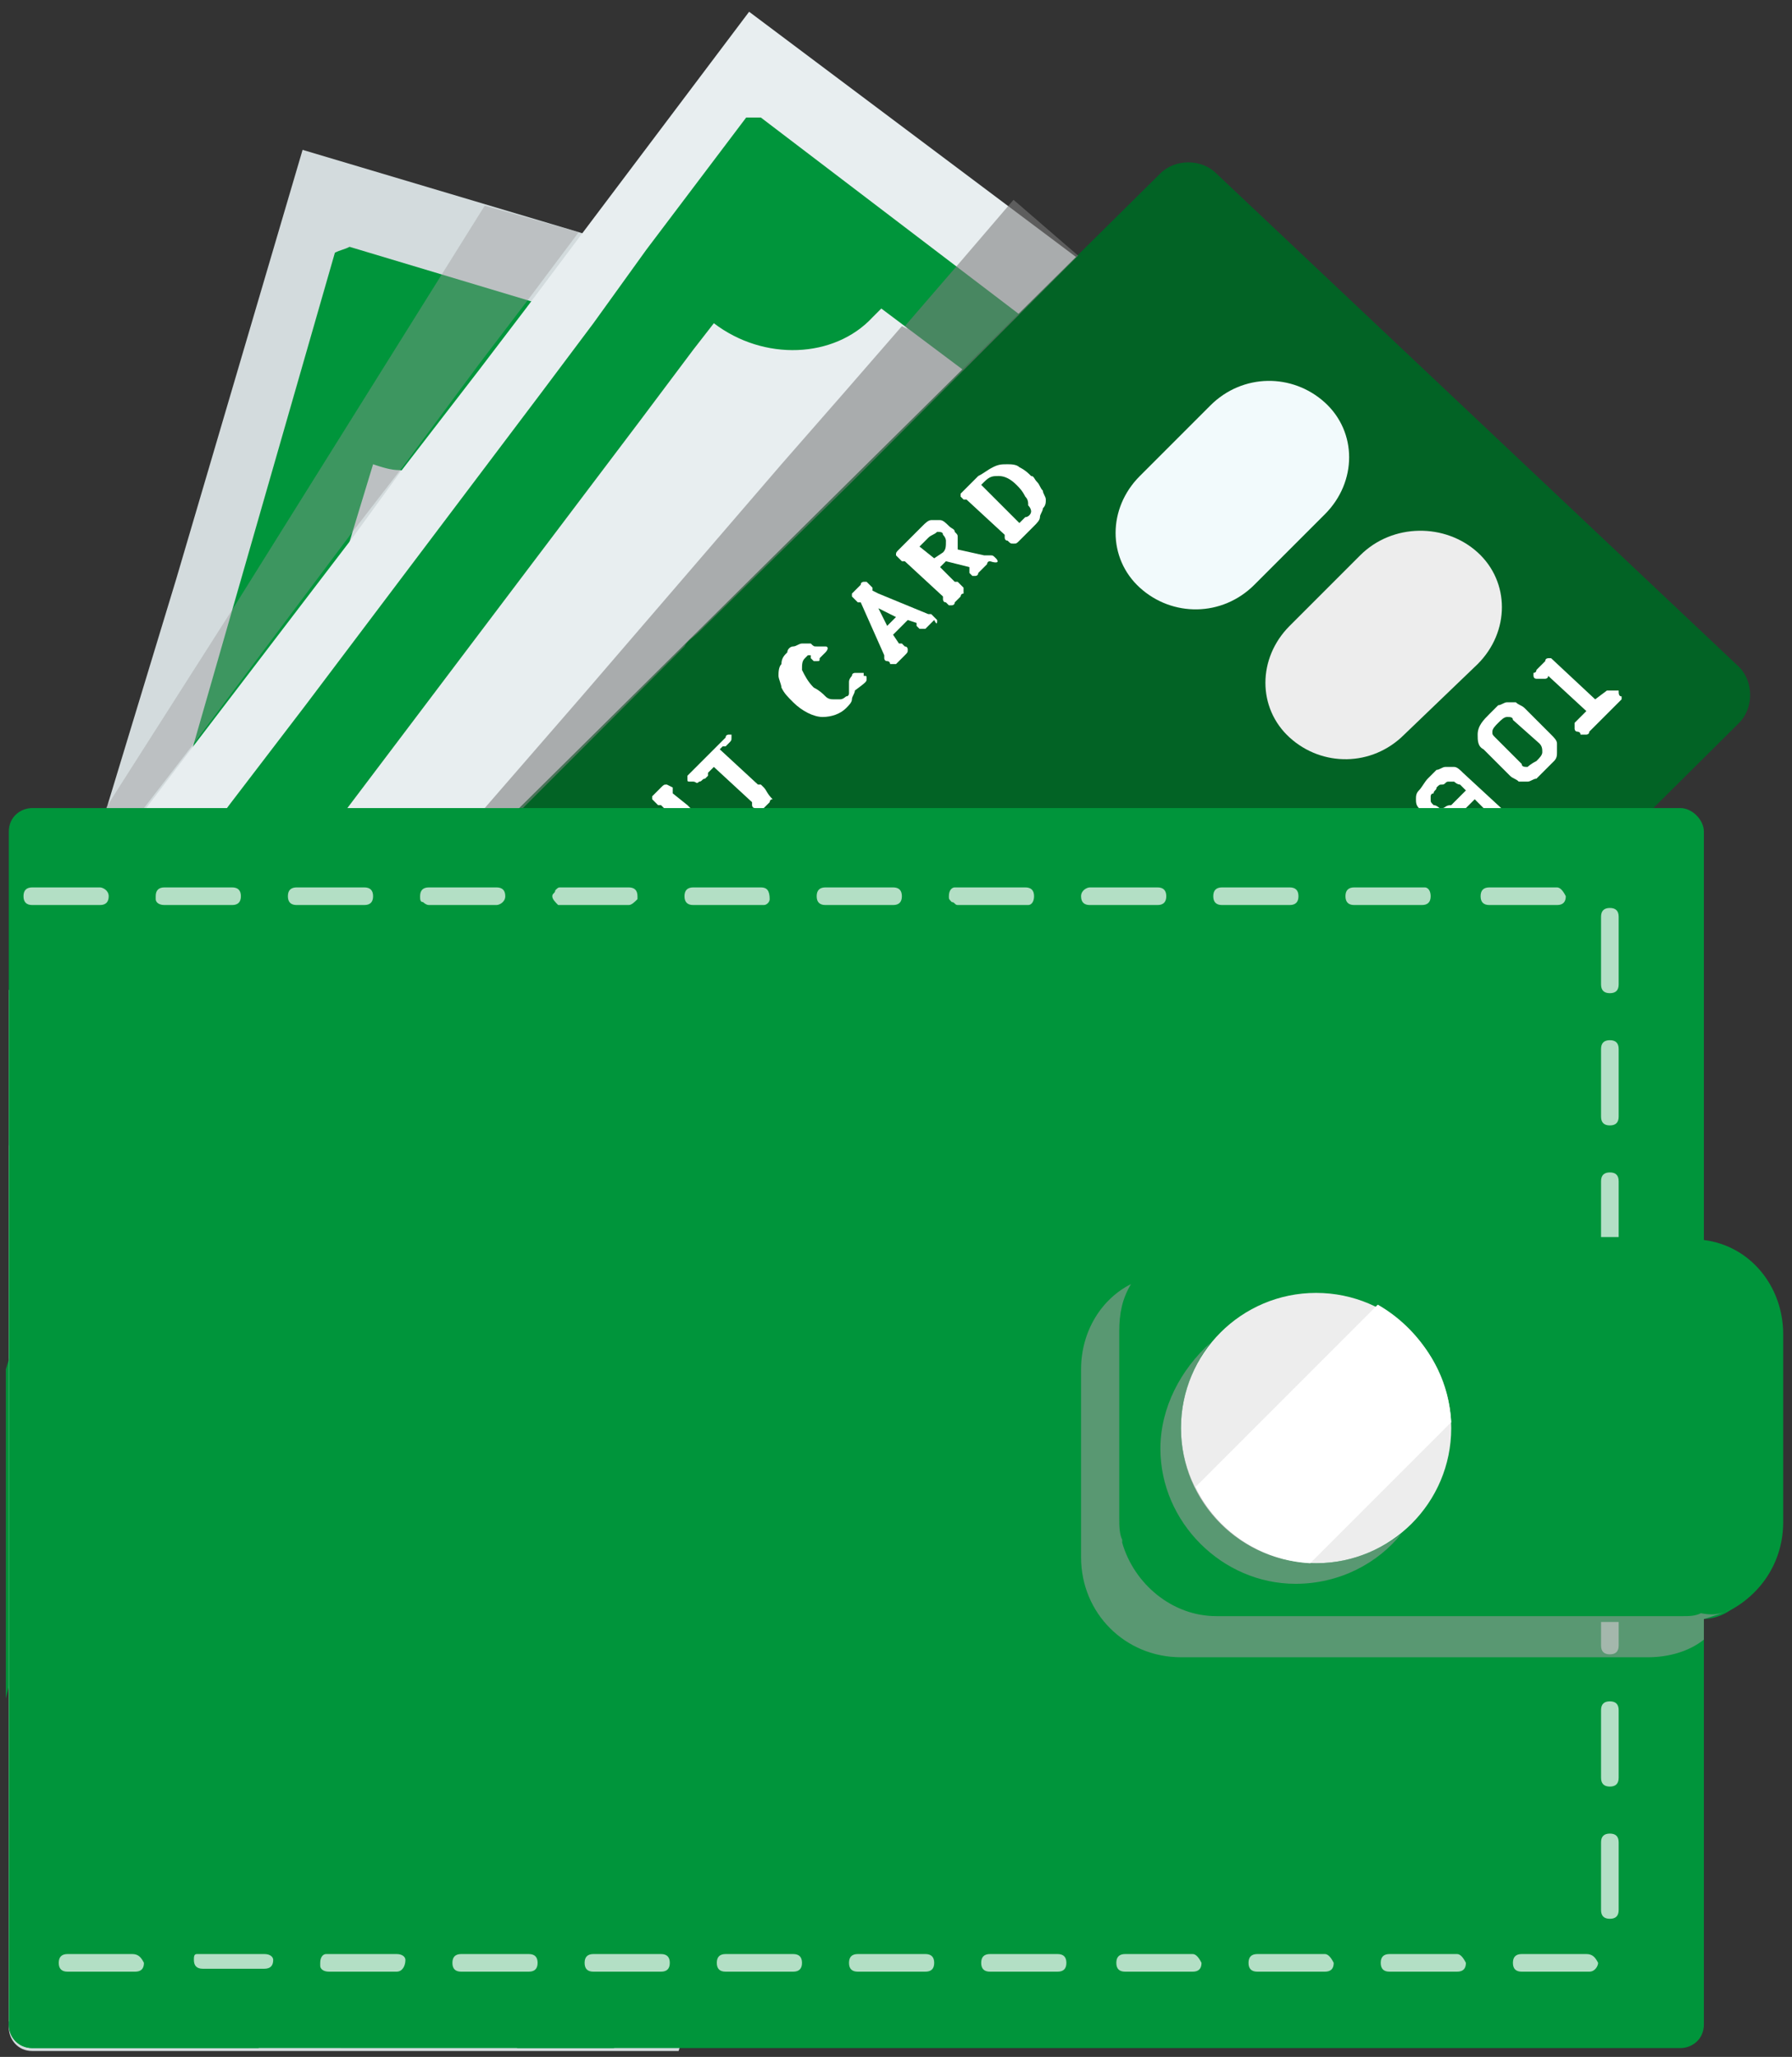 <?xml version="1.0" encoding="utf-8"?>
<!-- Generator: Adobe Illustrator 21.0.0, SVG Export Plug-In . SVG Version: 6.00 Build 0)  -->
<svg version="1.1" id="Слой_1" xmlns="http://www.w3.org/2000/svg" xmlns:xlink="http://www.w3.org/1999/xlink" x="0px" y="0px"
	 width="61px" height="70px" viewBox="0 0 61 70" style="enable-background:new 0 0 61 70;" xml:space="preserve">
<rect x="0" y="0" width="61" height="70" fill="#333333" stroke="none"/>
<style type="text/css">
	.st0{fill:#9E072F;}
	.st1{fill:#D7062C;}
	.st2{fill:#FEFFFF;}
	.st3{fill:#FFFFFF;}
	.st4{fill:#026325;}
	.st5{fill:#00953B;}
	.st6{fill:#D3DBDD;}
	.st7{fill:#608C74;}
	.st8{fill:#E8EEF0;}
	.st9{opacity:0.47;}
	.st10{fill:#209BBB;}
	.st11{fill:#F2FAFC;}
	.st12{fill:#EDEDED;}
	.st13{opacity:0.4;fill:#999999;}
	.st14{opacity:0.58;fill:#7D7D7D;}
	.st15{opacity:0.7;}
	.st16{opacity:0.58;fill:#999999;}
</style>
<path class="st6" d="M39.7,13.9l-0.1,0.5l-0.4,1.5l-0.4,1.5l-0.5,1.8l-2.5,8.3L35,29.7l0,0.1l-0.1,0.4l-0.1,0.4l0,0.1l-1.8,6l-0.3,1
	l-0.2,0.8l-0.1,0.5v0l-1.1,3.9l-0.5,1.6l-0.1,0.2l-0.1,0.5l-0.2,0.5l-0.3,1l-0.5,1.7l-0.3,1L28.1,53l-5,16.8h-22
	c-0.5,0-0.8-0.4-0.8-0.8v-30l0.2-0.5l0.6-2.2l1.6-5.5l0.1-0.4l0-0.1l0.8-2.7L6,19.7l4.3-14.6l9.4,2.8l2.2,0.7l7.6,2.2l1.1,0.3
	l2.7,0.8l5.1,1.5L39.7,13.9z"/>
<ellipse transform="matrix(0.285 -0.959 0.959 0.285 -54.227 53.942)" class="st7" cx="9" cy="63.3" rx="4" ry="4.1"/>
<ellipse transform="matrix(0.285 -0.959 0.959 0.285 -12.539 38.618)" class="st7" cx="19.6" cy="27.7" rx="4" ry="4.1"/>
<path class="st5" d="M36.5,15.8l-5.4-1.6l-7.7-2.3l-3.3-1l-2.2-0.7l-6-1.8c-0.2,0.1-0.3,0.1-0.5,0.2L6.6,25.3l-0.6,2.1l-1.1,3.8
	L2.2,40l-2,6.6v11.2l0.3-1.2l1.8-6l5.3-17.8l1.6-5.3l1-3.4l1.8-6l0.7-2.3c0.3,0.1,0.6,0.2,0.9,0.2c1.9,0.2,3.7-0.9,4.2-2.7l0.4,0.1
	l3.3,1l7.2,2.1h0l0.1,0c-0.4,1.3,0,2.7,1,3.7c0.5,0.5,1.1,0.9,1.8,1.1c0.1,0,0.1,0,0.2,0.1l-1.8,6l-0.4,1.3l-0.3,1l-0.1,0.4
	l-0.2,0.6l-1.2,4.1l-0.3,0.9l-1.8,6.2L25.5,43l-0.3,1l-1.4,4.9l-0.5,1.7l-1.8,5.9l-3.9,13.2h3.3l0.8-2.7l0.2-0.6l4.5-15.2l0.2-0.8v0
	l0.3-1.2l0.6-1.9l0-0.1l0.2-0.7l0,0l0.3-1.1l0.3-1l0.4-1.2l2-6.6l0.3-0.9l0.3-1.1l1.2-4.1l0.1-0.5l0-0.1l0.3-0.9l0.5-1.6l3.3-11.3
	C36.7,16.1,36.6,15.9,36.5,15.8z"/>
<path class="st7" d="M22.9,44.6c0-0.4-0.1-0.8-0.2-1.2c0-0.1,0-0.1,0-0.2c-0.1-0.2-0.1-0.5-0.2-0.7v0c-0.2-0.5-0.4-1-0.7-1.5l0,0
	c-0.6-1.1-1.5-2.1-2.6-2.8c-0.2-0.2-0.4-0.3-0.7-0.4c-0.6-0.3-1.1-0.6-1.8-0.8c-0.3-0.1-0.7-0.2-1-0.2c-0.1,0-0.1,0-0.2,0
	c-0.4-0.1-0.7-0.1-1.1-0.1c0,0,0,0-0.1,0c-0.8,0-1.6,0.1-2.4,0.3c-0.2,0.1-0.5,0.1-0.7,0.2c-0.4,0.1-0.7,0.3-1.1,0.5
	c-1.4,0.8-2.6,1.9-3.5,3.4c-0.3,0.5-0.5,1.1-0.7,1.7c-1.3,4.5,1.2,9.3,5.8,10.7c1.8,0.5,3.6,0.5,5.2-0.1c2.5-0.9,4.6-2.9,5.5-5.6
	c0,0,0,0,0,0c0.2-0.7,0.3-1.3,0.3-2C23,45.4,23,45,22.9,44.6z M16.9,49c-0.5,0.1-0.9,0.1-1.4,0l0.3-1.1l0.2-0.7c0.6,0.1,1,0,1.4-0.2
	c0.2-0.2,0.4-0.4,0.5-0.7c0.1-0.4,0.1-0.8-0.2-1.1c-0.1-0.2-0.3-0.3-0.6-0.4c-0.4-0.1-0.8,0-1.4,0.4c-0.4,0.3-0.9,0.7-1.7,1.3
	c-0.6,0.5-1.1,0.8-1.5,0.9c0,0-0.1,0-0.1,0c-0.5,0.2-1,0.2-1.4,0c-0.8-0.2-1.4-0.8-1.6-1.7c0-0.1,0-0.2-0.1-0.4c0-0.3,0-0.5,0-0.8
	l-1-0.3l0.4-1.4l1,0.3c0.2-0.4,0.4-0.7,0.6-1c0.3-0.3,0.6-0.6,1-0.7c0.4-0.1,0.8-0.2,1.2-0.1l-0.3,1.9c-0.4-0.1-0.7,0-1,0.2
	c-0.2,0.1-0.4,0.4-0.4,0.7c-0.1,0.3-0.1,0.6,0.1,0.9c0.1,0.2,0.4,0.3,0.6,0.4c0.4,0.1,0.9,0,1.5-0.4c0.2-0.1,0.5-0.4,0.8-0.7
	c0.4-0.4,0.7-0.6,0.8-0.7c0.2-0.2,0.4-0.3,0.6-0.4c0.3-0.2,0.5-0.3,0.7-0.4c0.2-0.1,0.4-0.1,0.5-0.2c0.3-0.1,0.6-0.1,0.8,0
	c0.1,0,0.1,0,0.2,0c0.3,0.1,0.5,0.2,0.7,0.3c0.3,0.2,0.6,0.5,0.8,0.9c0.1,0.2,0.2,0.3,0.2,0.5v0c0.1,0.3,0.1,0.6,0.1,1
	c0,0.2,0,0.3-0.1,0.5l1,0.3l0,0.2l-0.4,1.2l-1-0.3c-0.2,0.4-0.4,0.7-0.7,0.9C17.7,48.6,17.3,48.8,16.9,49z"/>
<path class="st8" d="M50,18.8l-5.2,6.9l-1.4,1.8l-3.6,4.7L39.3,33l-3.8,5.1l-0.6,0.8l-4.2,5.5l-0.2,0.2l-0.6,0.8L29.4,46l-0.1,0.2
	l-0.8,1l0,0l0,0l-0.3,0.4l-1.2,1.6l-1.1,1.5l-4.3,5.7l-7.7,10.2l-0.3,0.4h0l-2,2.7H1.1c-0.5,0-0.8-0.4-0.8-0.8V33.7L0.8,33l0,0
	l1.7-2.3l0.3-0.4l0.1-0.1l1.7-2.2l0.3-0.4l1.6-2.1l5.5-7.2l1.6-2.2l2.7-3.5l1.6-2.1l1.8-2.4l5.8-7.7l11.2,8.4l5.8,4.4l3.5,2.6
	l3.3,2.5L50,18.8z"/>
<ellipse transform="matrix(0.603 -0.798 0.798 0.603 -9.229 30.786)" class="st7" cx="26.3" cy="24.7" rx="4" ry="4.1"/>
<path class="st5" d="M46.3,19.4L46,19.2l-1.5-1.1l-4.3-3.3l-0.6-0.4l-1.1-0.9l-3.8-2.8L25.9,4c-0.2,0-0.3,0-0.5,0l-3.4,4.5L20.2,11
	l-1.8,2.4l-8,10.6l-2.6,3.4l-2,2.7l-0.3,0.3l-0.6,0.8l-3.7,4.9l-0.8,1.1v5.3l2-2.6l5.5-7.2l4-5.3l9.9-13.1l1.8-2.4l0.7-0.9
	c1.7,1.3,4.1,1.2,5.4-0.2c0.1-0.1,0.2-0.2,0.3-0.3l0.8,0.6l2,1.5l5.6,4.2l0.5,0.4l0.3,0.2c-0.4,0.6-0.7,1.2-0.7,1.9
	c-0.1,1.4,0.5,2.8,1.8,3.8l-3.3,4.4l-1.7,2.2L35,29.8l-0.3,0.4l-0.3,0.3l-0.2,0.2l-3,4l-0.7,0.9l-0.6,0.8l-4.1,5.4l-0.7,0.9
	l-0.6,0.8l-1.6,2.1l-1,1.4l-4.8,6.3l-5.3,7l-4.6,6.1L7,66.8l-0.2,0.3l-1.2,1.6c-1.7-1.3-4-1.2-5.3,0.1v0.1c0,0.5,0.4,0.8,0.8,0.8
	h7.7l2.2-2.9l0.1-0.1l0.2-0.3l1.8-2.4l0,0v0l10.2-13.5l1-1.3l3.1-4.2l0.6-0.8l0.7-1l3.7-4.9l0.5-0.6l0.2-0.3l0,0l0.4-0.5l3.9-5.2
	l0.3-0.4L38,31l0.2-0.3l0.4-0.6l2-2.7l2.6-3.4c0,0,0,0,0,0l3.1-4.2C46.4,19.8,46.4,19.6,46.3,19.4z"/>
<path class="st7" d="M16.8,37.1c-0.3-0.1-0.7-0.2-1-0.2c-0.1,0-0.1,0-0.2,0c-0.2,0.2-0.3,0.4-0.4,0.7c0,0,0,0,0,0c0,0,0,0,0,0
	c0,0.1-0.1,0.1-0.1,0.2c0,0.1-0.1,0.1-0.1,0.2c0,0.1-0.1,0.1-0.1,0.2c0,0.1-0.1,0.1-0.1,0.2c0,0,0,0.1-0.1,0.1c0,0,0,0,0,0
	c0,0,0.1,0,0.1,0c0.1,0,0.1-0.1,0.2-0.1c0.5-0.2,0.8-0.3,1-0.4c0,0,0,0,0,0c0.6-0.2,1.1-0.3,1.5-0.3c0.2,0,0.4,0,0.6,0
	c0.2,0,0.3,0.1,0.5,0.1C18.1,37.5,17.5,37.2,16.8,37.1z M12,37.7C12,37.7,12,37.8,12,37.7c0.1,0.3,0.2,0.5,0.5,0.7
	c0.2,0.1,0.3,0.2,0.5,0.2L12,37.7z M16.8,37.1c-0.3-0.1-0.7-0.2-1-0.2c-0.1,0-0.1,0-0.2,0c-0.2,0.2-0.3,0.4-0.4,0.7c0,0,0,0,0,0
	c0,0,0,0,0,0c0,0.1-0.1,0.1-0.1,0.2c0,0.1-0.1,0.1-0.1,0.2c0,0.1-0.1,0.1-0.1,0.2c0,0.1-0.1,0.1-0.1,0.2c0,0,0,0.1-0.1,0.1
	c0,0,0,0,0,0c0,0,0.1,0,0.1,0c0.1,0,0.1-0.1,0.2-0.1c0.5-0.2,0.8-0.3,1-0.4c0,0,0,0,0,0c0.6-0.2,1.1-0.3,1.5-0.3c0.2,0,0.4,0,0.6,0
	c0.2,0,0.3,0.1,0.5,0.1C18.1,37.5,17.5,37.2,16.8,37.1z M12,37.7C12,37.7,12,37.8,12,37.7c0.1,0.3,0.2,0.5,0.5,0.7
	c0.2,0.1,0.3,0.2,0.5,0.2L12,37.7z M16.8,37.1c-0.3-0.1-0.7-0.2-1-0.2c-0.1,0-0.1,0-0.2,0c-0.2,0.2-0.3,0.4-0.4,0.7c0,0,0,0,0,0
	c0,0,0,0,0,0c0,0.1-0.1,0.1-0.1,0.2c0,0.1-0.1,0.1-0.1,0.2c0,0.1-0.1,0.1-0.1,0.2c0,0.1-0.1,0.1-0.1,0.2c0,0,0,0.1-0.1,0.1
	c0,0,0,0,0,0c0,0,0.1,0,0.1,0c0.1,0,0.1-0.1,0.2-0.1c0.5-0.2,0.8-0.3,1-0.4c0,0,0,0,0,0c0.6-0.2,1.1-0.3,1.5-0.3c0.2,0,0.4,0,0.6,0
	c0.2,0,0.3,0.1,0.5,0.1C18.1,37.5,17.5,37.2,16.8,37.1z M12,37.7C12,37.7,12,37.8,12,37.7c0.1,0.3,0.2,0.5,0.5,0.7
	c0.2,0.1,0.3,0.2,0.5,0.2L12,37.7z M22.6,34.9c-0.2-0.3-0.4-0.7-0.7-1c-0.4-0.5-0.9-1-1.4-1.4c0,0-0.1,0-0.1-0.1
	c0,0-0.1-0.1-0.1-0.1c0,0,0,0,0,0c-0.3-0.2-0.6-0.4-0.9-0.6c0,0-0.1-0.1-0.1-0.1c0,0,0,0,0,0c-0.3-0.2-0.7-0.3-1.1-0.5
	c-0.3-0.1-0.7-0.2-1-0.3h0c-0.5-0.1-1-0.2-1.4-0.2c-0.3,0-0.6,0-1,0c-0.1,0-0.3,0-0.4,0h0c-2.3,0.2-4.4,1.4-5.9,3.4
	c-1.6,2.1-2.1,4.6-1.5,7c0.3,1.6,1.1,3.1,2.3,4.2c0.3,0.3,0.6,0.5,0.9,0.8c0.7,0.5,1.5,1,2.3,1.2c1.1,0.4,2.2,0.5,3.3,0.5
	c1.5-0.1,3.1-0.6,4.4-1.5c0.2-0.1,0.4-0.3,0.6-0.5c0.5-0.4,1-0.9,1.4-1.5c0.2-0.3,0.5-0.7,0.7-1c0.1-0.2,0.2-0.4,0.3-0.6
	c0-0.1,0.1-0.2,0.1-0.3c0.1-0.2,0.2-0.4,0.2-0.6C24.2,39.6,23.9,37,22.6,34.9z M19.4,43.3l-0.8-0.6c-0.1,0.1-0.3,0.3-0.4,0.4
	c-0.1,0.1-0.2,0.1-0.3,0.2c-0.1,0-0.1,0.1-0.2,0.1c-0.4,0.2-0.9,0.3-1.4,0.2c-0.4,0-0.7-0.1-1-0.3c-0.1-0.1-0.2-0.1-0.3-0.2l1.1-1.6
	c0.1,0,0.1,0.1,0.1,0.1c0.4,0.2,0.9,0.3,1.2,0.2c0.3-0.1,0.5-0.2,0.7-0.5c0.2-0.3,0.3-0.7,0.3-1.1v0c0,0,0,0,0-0.1
	c0-0.2-0.2-0.4-0.4-0.5c-0.3-0.2-0.6-0.3-1.1-0.2c-0.1,0-0.2,0-0.3,0.1c-0.4,0.1-1.1,0.4-1.9,0.6c0,0-0.1,0-0.1,0
	c-0.8,0.2-1.4,0.4-1.8,0.4c-0.5,0-1-0.2-1.4-0.5c-0.7-0.5-1-1.3-0.9-2.2c0-0.1,0-0.1,0-0.2c0.1-0.3,0.2-0.6,0.4-0.9l-0.8-0.6
	l0.3-0.4l0.6-0.7l0.8,0.6c0.3-0.3,0.6-0.5,0.9-0.7c0.4-0.2,0.8-0.3,1.2-0.3c0.3,0,0.6,0.1,0.8,0.2c0.1,0,0.2,0.1,0.3,0.2l-0.3,0.5
	l-0.7,1.2c-0.3-0.2-0.7-0.3-1-0.2c-0.2,0.1-0.5,0.2-0.7,0.5c0,0,0,0.1-0.1,0.1c-0.2,0.2-0.2,0.5-0.2,0.7v0c0,0,0,0.1,0,0.1
	c0.1,0.2,0.2,0.4,0.4,0.6c0.2,0.1,0.3,0.2,0.5,0.2c0.1,0,0.3,0,0.4,0c0,0,0.1,0,0.1,0c0.1,0,0.3,0,0.5-0.1c0.2,0,0.4-0.1,0.7-0.2
	c0,0,0,0,0,0c0,0,0.1,0,0.1,0c0.1,0,0.1-0.1,0.2-0.1c0.5-0.2,0.8-0.3,1-0.4c0,0,0,0,0,0c0.6-0.2,1.1-0.3,1.5-0.3c0.2,0,0.4,0,0.6,0
	c0.2,0,0.3,0.1,0.5,0.1c0.2,0.1,0.3,0.1,0.4,0.2c0.1,0.1,0.2,0.1,0.3,0.2c0.4,0.4,0.6,0.8,0.7,1.4c0,0.1,0,0.3,0,0.4
	c0,0.3-0.1,0.6-0.2,1c0,0,0,0.1,0,0.1c-0.1,0.1-0.2,0.3-0.2,0.5l0.8,0.6L19.4,43.3z M12,37.7C12,37.7,12,37.8,12,37.7
	c0.1,0.3,0.2,0.5,0.5,0.7c0.2,0.1,0.3,0.2,0.5,0.2L12,37.7z M16.8,37.1c-0.3-0.1-0.7-0.2-1-0.2c-0.1,0-0.1,0-0.2,0
	c-0.2,0.2-0.3,0.4-0.4,0.7c0,0,0,0,0,0c0,0,0,0,0,0c0,0.1-0.1,0.1-0.1,0.2c0,0.1-0.1,0.1-0.1,0.2c0,0.1-0.1,0.1-0.1,0.2
	c0,0.1-0.1,0.1-0.1,0.2c0,0,0,0.1-0.1,0.1c0,0,0,0,0,0c0,0,0.1,0,0.1,0c0.1,0,0.1-0.1,0.2-0.1c0.5-0.2,0.8-0.3,1-0.4c0,0,0,0,0,0
	c0.6-0.2,1.1-0.3,1.5-0.3c0.2,0,0.4,0,0.6,0c0.2,0,0.3,0.1,0.5,0.1C18.1,37.5,17.5,37.2,16.8,37.1z M12,37.7
	C12,37.7,12,37.8,12,37.7c0.1,0.3,0.2,0.5,0.5,0.7c0.2,0.1,0.3,0.2,0.5,0.2L12,37.7z M16.8,37.1c-0.3-0.1-0.7-0.2-1-0.2
	c-0.1,0-0.1,0-0.2,0c-0.2,0.2-0.3,0.4-0.4,0.7c0,0,0,0,0,0c0,0,0,0,0,0c0,0.1-0.1,0.1-0.1,0.2c0,0.1-0.1,0.1-0.1,0.2
	c0,0.1-0.1,0.1-0.1,0.2c0,0.1-0.1,0.1-0.1,0.2c0,0,0,0.1-0.1,0.1c0,0,0,0,0,0c0,0,0.1,0,0.1,0c0.1,0,0.1-0.1,0.2-0.1
	c0.5-0.2,0.8-0.3,1-0.4c0,0,0,0,0,0c0.6-0.2,1.1-0.3,1.5-0.3c0.2,0,0.4,0,0.6,0c0.2,0,0.3,0.1,0.5,0.1
	C18.1,37.5,17.5,37.2,16.8,37.1z M12,37.7C12,37.7,12,37.8,12,37.7c0.1,0.3,0.2,0.5,0.5,0.7c0.2,0.1,0.3,0.2,0.5,0.2L12,37.7z
	 M16.8,37.1c-0.3-0.1-0.7-0.2-1-0.2c-0.1,0-0.1,0-0.2,0c-0.2,0.2-0.3,0.4-0.4,0.7c0,0,0,0,0,0c0,0,0,0,0,0c0,0.1-0.1,0.1-0.1,0.2
	c0,0.1-0.1,0.1-0.1,0.2c0,0.1-0.1,0.1-0.1,0.2c0,0.1-0.1,0.1-0.1,0.2c0,0,0,0.1-0.1,0.1c0,0,0,0,0,0c0,0,0.1,0,0.1,0
	c0.1,0,0.1-0.1,0.2-0.1c0.5-0.2,0.8-0.3,1-0.4c0,0,0,0,0,0c0.6-0.2,1.1-0.3,1.5-0.3c0.2,0,0.4,0,0.6,0c0.2,0,0.3,0.1,0.5,0.1
	C18.1,37.5,17.5,37.2,16.8,37.1z M12,37.7C12,37.7,12,37.8,12,37.7c0.1,0.3,0.2,0.5,0.5,0.7c0.2,0.1,0.3,0.2,0.5,0.2L12,37.7z
	 M16.8,37.1c-0.3-0.1-0.7-0.2-1-0.2c-0.1,0-0.1,0-0.2,0c-0.2,0.2-0.3,0.4-0.4,0.7c0,0,0,0,0,0c0,0,0,0,0,0c0,0.1-0.1,0.1-0.1,0.2
	c0,0.1-0.1,0.1-0.1,0.2c0,0.1-0.1,0.1-0.1,0.2c0,0.1-0.1,0.1-0.1,0.2c0,0,0,0.1-0.1,0.1c0,0,0,0,0,0c0,0,0.1,0,0.1,0
	c0.1,0,0.1-0.1,0.2-0.1c0.5-0.2,0.8-0.3,1-0.4c0,0,0,0,0,0c0.6-0.2,1.1-0.3,1.5-0.3c0.2,0,0.4,0,0.6,0c0.2,0,0.3,0.1,0.5,0.1
	C18.1,37.5,17.5,37.2,16.8,37.1z"/>
<path class="st4" d="M41.4,5.9l17.8,16.8c0.5,0.5,0.5,1.4,0,1.9L30.4,53.2c-0.5,0.5-1.4,0.6-2,0L10.6,36.4c-0.5-0.5-0.5-1.4,0-1.9
	L39.5,5.9C40,5.4,40.9,5.4,41.4,5.9z"/>
<g class="st9">
	<g>
		<path class="st10" d="M42,34.2L42,34.2c-0.2-0.2-0.4-0.4-0.6-0.6c-0.5-0.5-1-0.9-1.5-1.3c-0.6-0.4-1.2-0.8-1.8-1.2
			c-0.1-0.1-0.3-0.1-0.4-0.2c-0.1,0-0.1-0.1-0.2-0.1c-0.2-0.1-0.4-0.2-0.6-0.3c-0.6-0.3-1.2-0.5-1.8-0.7c0,0,0,0,0,0
			c-0.7-0.2-1.4-0.4-2.1-0.6c-1.1-0.2-2.1-0.3-3.2-0.3c-1.4,0-2.8,0.1-4.1,0.4c-0.2,0-0.3,0.1-0.5,0.1c-0.7,0.2-1.4,0.4-2.1,0.7
			c0,0,0,0-0.1,0c-0.4,0.2-0.9,0.3-1.3,0.5c0,0,0,0,0,0c-0.1,0.1-0.3,0.1-0.4,0.2c-0.4,0.2-0.8,0.4-1.2,0.7
			c-0.1,0.1-0.2,0.1-0.3,0.2c-0.1,0.1-0.2,0.1-0.2,0.2c0,0-0.1,0-0.1,0.1c-0.1,0.1-0.2,0.1-0.3,0.2c-0.3,0.2-0.6,0.4-0.9,0.7v0
			c-0.5,0.4-0.9,0.7-1.3,1.1c-0.6,0.6-1.1,1.1-1.6,1.8c-0.1,0.1-0.2,0.3-0.3,0.4c-0.2,0.2-0.3,0.4-0.5,0.7c-0.2,0.2-0.3,0.5-0.5,0.7
			c0,0.1-0.1,0.1-0.1,0.2c-0.2,0.3-0.4,0.7-0.6,1.1c0,0.1-0.1,0.2-0.1,0.2l0.1,0.1v0l0.6,0.6c0.1-0.2,0.2-0.5,0.3-0.7
			c0.1-0.2,0.2-0.4,0.3-0.5c0,0,0-0.1,0.1-0.1c0-0.1,0.1-0.1,0.1-0.2c0-0.1,0.1-0.1,0.1-0.2c0-0.1,0.1-0.1,0.1-0.2
			c0-0.1,0.1-0.1,0.1-0.2c0,0,0,0,0,0c0,0,0,0,0,0c0.1-0.2,0.3-0.4,0.4-0.7c0.1-0.1,0.1-0.2,0.2-0.2c0.1-0.1,0.2-0.3,0.3-0.4
			c0,0,0-0.1,0.1-0.1c0.1-0.1,0.1-0.2,0.2-0.2c0.1-0.1,0.1-0.2,0.2-0.2c0.1-0.1,0.3-0.3,0.4-0.4c0.1-0.1,0.3-0.3,0.4-0.4
			c0.1-0.1,0.2-0.2,0.2-0.2c0.1-0.1,0.3-0.3,0.4-0.4c0.2-0.1,0.3-0.3,0.5-0.4c0,0,0,0,0.1-0.1c0.1-0.1,0.3-0.2,0.4-0.3
			c0.3-0.2,0.5-0.4,0.8-0.6c0.2-0.1,0.3-0.2,0.5-0.3c0.3-0.2,0.6-0.4,0.9-0.5c0.5-0.3,1.1-0.6,1.6-0.8c0,0,0,0,0,0
			c0.2-0.1,0.3-0.1,0.5-0.2c0.1,0,0.2-0.1,0.3-0.1c0.1,0,0.1-0.1,0.2-0.1c0.3-0.1,0.7-0.2,1-0.3c0,0,0,0,0,0c0.2,0,0.3-0.1,0.5-0.1
			c0.1,0,0.1,0,0.2-0.1c0.1,0,0.2,0,0.3-0.1c1.2-0.3,2.4-0.4,3.6-0.4c1.1,0,2.2,0.1,3.2,0.3c0.2,0,0.4,0.1,0.6,0.1
			c0.4,0.1,0.8,0.2,1.2,0.3c0.1,0,0.2,0.1,0.3,0.1c0.1,0,0.2,0.1,0.3,0.1c0.6,0.2,1.1,0.4,1.7,0.7c0.1,0.1,0.3,0.1,0.4,0.2
			c0.1,0.1,0.2,0.1,0.3,0.2c0.1,0,0.1,0.1,0.1,0.1c0.6,0.3,1.1,0.7,1.7,1.1c0.5,0.4,1,0.8,1.4,1.2c0.1,0.1,0.2,0.2,0.3,0.3
			c1.4,1.4,2.5,3.1,3.2,5l0.8-0.8C44.3,37.1,43.3,35.5,42,34.2z"/>
	</g>
	<g>
		<path class="st10" d="M26,30.7c0-0.2-0.1-0.4-0.1-0.5c0,0,0,0,0-0.1c0-0.2-0.1-0.3-0.2-0.5l-0.1-0.4v0l-0.5,0.1
			c-0.7,0.2-1.4,0.4-2.1,0.7c0,0,0,0-0.1,0c-0.4,0.2-0.9,0.3-1.3,0.5c0,0,0,0,0,0c-0.1,0.1-0.3,0.1-0.4,0.2
			c-0.4,0.2-0.8,0.4-1.2,0.7c-0.1,0.1-0.2,0.1-0.3,0.2c-0.1,0.1-0.2,0.1-0.2,0.2c0,0-0.1,0-0.1,0.1c-0.1,0.1-0.2,0.1-0.3,0.2
			c-0.3,0.2-0.6,0.4-0.9,0.7v0c-0.5,0.4-0.9,0.7-1.3,1.1c-0.6,0.6-1.1,1.1-1.6,1.8c-0.1,0.1-0.2,0.3-0.3,0.4
			c-0.2,0.2-0.3,0.4-0.5,0.7c-0.2,0.2-0.3,0.5-0.5,0.7c0,0.1-0.1,0.1-0.1,0.2c-0.2,0.3-0.4,0.7-0.6,1.1c0,0.1-0.1,0.2-0.1,0.2
			l0.1,0.1v0l0.6,0.6c0.1-0.2,0.2-0.5,0.3-0.7c0.1-0.2,0.2-0.4,0.3-0.5c0,0,0-0.1,0.1-0.1c0-0.1,0.1-0.1,0.1-0.2
			c0-0.1,0.1-0.1,0.1-0.2c0-0.1,0.1-0.1,0.1-0.2c0-0.1,0.1-0.1,0.1-0.2l0,0c0,0,0,0,0,0c0,0,0,0,0,0c0.1-0.2,0.3-0.4,0.4-0.7
			c0.1-0.1,0.1-0.2,0.2-0.2c0.1-0.1,0.2-0.3,0.3-0.4c0,0,0-0.1,0.1-0.1c0.1-0.1,0.1-0.2,0.2-0.2c0.1-0.1,0.1-0.2,0.2-0.2
			c0.1-0.1,0.3-0.3,0.4-0.4c0.1-0.2,0.3-0.3,0.4-0.4c0.1-0.1,0.2-0.2,0.2-0.2c0.1-0.1,0.3-0.3,0.4-0.4c0.2-0.2,0.3-0.3,0.5-0.4
			c0.2-0.1,0.3-0.3,0.5-0.4c0.3-0.2,0.5-0.4,0.8-0.6c0.2-0.1,0.4-0.2,0.5-0.3c0.3-0.2,0.6-0.3,0.8-0.5c0,0,0,0,0,0c0,0,0,0,0.1,0
			c0,0,0,0,0,0c0,0,0.1,0,0.1-0.1c0.2-0.1,0.4-0.2,0.6-0.3c0,0,0,0,0,0c0.3-0.1,0.6-0.3,0.9-0.4c0,0,0,0,0,0
			c0.2-0.1,0.3-0.1,0.5-0.2c0.1,0,0.2-0.1,0.3-0.1c0.1,0,0.1-0.1,0.2-0.1c0.3-0.1,0.7-0.2,1-0.3c0,0,0,0,0,0c0,0.1,0.1,0.3,0.1,0.4
			c0.3,1.1,0.4,2.3,0.5,3.5c0,0.3,0,0.6,0,1c-0.1,2.3-0.8,4.7-1.9,6.8c-0.1,0.1-0.2,0.3-0.2,0.4c0,0.1-0.1,0.1-0.1,0.2
			c-0.1,0.1-0.1,0.2-0.2,0.3c-0.1,0.2-0.2,0.3-0.3,0.5c-0.6,0.9-1.4,1.8-2.2,2.6l0.1,0.1l0.6,0.6c0.6-0.6,1.2-1.2,1.7-1.9
			c0.3-0.4,0.7-0.9,1-1.4c0.1-0.1,0.2-0.3,0.3-0.4c0.1-0.1,0.2-0.3,0.2-0.4c1.2-2.2,1.9-4.6,2.1-7c0-0.3,0-0.7,0-1
			C26.5,33.2,26.3,31.9,26,30.7z"/>
	</g>
	<g>
		<path class="st10" d="M39.9,41.5c-0.3,0.2-0.6,0.3-0.9,0.5c-2.2,1.4-4,3.2-5.4,5.4c-0.1,0.1-0.2,0.3-0.3,0.4
			c-0.1,0.1-0.2,0.3-0.2,0.4c-0.7,1.2-1.2,2.4-1.5,3.7l0,0l1.6-1.6c0.2-0.6,0.5-1.1,0.8-1.6c0.1-0.1,0.2-0.3,0.2-0.4
			c0.1-0.1,0.2-0.3,0.3-0.4c1.1-1.8,2.6-3.3,4.3-4.6c0.3-0.2,0.6-0.4,0.9-0.6c0.3-0.2,0.6-0.3,0.9-0.5c0,0,0.1-0.1,0.1-0.1
			c0.5-0.3,1-0.5,1.5-0.7l1.6-1.6C42.5,40.2,41.1,40.8,39.9,41.5z"/>
	</g>
	<g>
		<polygon class="st10" points="37.8,31.5 37.6,31.9 34.3,37.4 33.8,38.3 29.7,45.3 29.2,46.1 26.2,51.2 25.5,50.5 28.3,45.6 
			28.8,44.8 33,37.8 33.5,37 36.7,31.4 37,31 		"/>
	</g>
	<g>
		<polygon class="st10" points="34.5,47.9 35.3,48.3 34.6,49 34,48.7 33.2,48.3 29.2,46.1 28.3,45.6 23.9,43.3 23,42.8 14.7,38.3 
			14.7,38.3 14.2,38.1 14.7,37.2 15.2,37.5 15.2,37.5 15.2,37.5 23.5,42 24.4,42.4 28.8,44.8 29.7,45.3 33.7,47.4 		"/>
	</g>
	<g>
		<path class="st10" d="M40.6,42.2C40.6,42.2,40.6,42.2,40.6,42.2c-0.2-0.3-0.5-0.5-0.7-0.7c-1.3-1.2-2.8-2.4-4.5-3.4
			c-0.4-0.2-0.7-0.4-1.1-0.7c-0.1-0.1-0.3-0.2-0.4-0.2c-0.1-0.1-0.2-0.1-0.4-0.2l-0.1,0c-0.2-0.1-0.3-0.2-0.5-0.3
			c-0.7-0.3-1.3-0.6-2-0.9c-0.1-0.1-0.3-0.1-0.4-0.2c-0.9-0.3-1.8-0.6-2.6-0.9c-0.5-0.1-1-0.3-1.5-0.4c-0.3-0.1-0.7-0.1-1-0.2
			c-1.2-0.2-2.4-0.3-3.5-0.3c-1.3,0-2.5,0.2-3.6,0.5c-0.2,0.1-0.5,0.1-0.7,0.2c-0.1,0-0.2,0.1-0.3,0.1c0,0,0,0,0,0
			c-0.7,0.3-1.3,0.6-1.9,1c0,0-0.1,0.1-0.1,0.1c-0.1,0.1-0.2,0.2-0.3,0.3c-0.2,0.2-0.4,0.4-0.5,0.6c-0.2,0.2-0.4,0.5-0.5,0.7
			c0,0.1-0.1,0.1-0.1,0.2c-0.2,0.3-0.3,0.7-0.4,1.1c0,0.1-0.1,0.3-0.1,0.4v0l0.6,0.6l0.3,0.2c0-0.5,0.2-1,0.4-1.5c0,0,0-0.1,0-0.1
			c0-0.1,0.1-0.1,0.1-0.2c0-0.1,0.1-0.1,0.1-0.2c0-0.1,0.1-0.1,0.1-0.2c0.1-0.1,0.1-0.1,0.1-0.2c0.2-0.2,0.4-0.5,0.6-0.7
			c0.1-0.1,0.2-0.1,0.2-0.2c0,0,0,0,0,0c0.3-0.2,0.6-0.4,0.9-0.6c1.5-0.8,3.4-1.2,5.6-1.1c0.9,0,1.9,0.1,2.8,0.3
			c0.3,0.1,0.7,0.1,1,0.2c0.4,0.1,0.8,0.2,1.2,0.3c0.8,0.2,1.5,0.5,2.3,0.8c0.2,0.1,0.5,0.2,0.7,0.3c0.7,0.3,1.3,0.6,2,0.9
			c0.1,0,0.2,0.1,0.3,0.1l0,0c0.1,0.1,0.3,0.1,0.4,0.2c0.1,0.1,0.3,0.2,0.4,0.2c0.3,0.2,0.7,0.4,1,0.6c1.6,1,3,2,4.2,3.2
			c0.2,0.2,0.4,0.4,0.6,0.6c0,0,0.1,0.1,0.1,0.1c0.2,0.2,0.4,0.4,0.6,0.6l0.7-0.7C40.9,42.5,40.8,42.3,40.6,42.2z"/>
	</g>
</g>
<g>
	<path class="st3" d="M30.3,48C30.3,48,30.3,48,30.3,48l-0.1,0c0,0,0,0,0,0c0,0,0,0-0.1,0c0,0,0,0-0.1,0c0,0,0,0-0.1,0l-0.4,0.3
		l-0.1-0.1l-1-1l0,0l-0.4-0.4c0,0-0.1,0-0.1,0c0,0-0.1,0-0.1,0.1L27.8,47c-0.1,0.1-0.1,0.1-0.2,0.2c0,0.1-0.1,0.1-0.1,0.1
		c0,0,0,0,0,0l0,0.1c0,0,0,0,0,0.1c0,0,0,0.1,0.1,0.1c0,0,0.1,0,0.1,0c0,0,0.1,0,0.1,0c0,0,0.1,0,0.1,0c0,0,0.1,0,0.1-0.1l0.2,0.2
		l0,0l1,0.9L28.9,49c0,0,0,0-0.1,0.1c0,0,0,0.1,0,0.1c0,0,0,0.1,0,0.1c0,0,0,0.1,0.1,0.1c0,0,0.1,0,0.1,0.1c0,0,0.1,0,0.1,0
		c0,0,0.1,0,0.1,0c0,0,0,0,0.1-0.1l0,0l1-1c0,0,0,0,0-0.1C30.3,48.2,30.3,48.1,30.3,48C30.3,48.1,30.3,48,30.3,48z"/>
	<path class="st3" d="M32.3,46.1C32.3,46,32.3,46,32.3,46.1c-0.1-0.1-0.1-0.1-0.1-0.1c0,0-0.1,0-0.1,0c0,0-0.1,0-0.1,0
		c0,0-0.1,0-0.1,0.1l-0.3,0.3L31,46.9l-0.2-0.2c-0.1-0.1-0.1-0.1-0.2-0.2c0-0.1,0-0.1,0-0.2c0-0.1,0.1-0.1,0.1-0.2
		c0.1-0.1,0.1-0.2,0.2-0.3c0,0,0,0,0,0c0.1-0.1,0.2-0.2,0.3-0.3c0.1-0.1,0.1-0.2,0.1-0.3c0-0.1,0-0.2-0.1-0.3
		c-0.1-0.1-0.1-0.2-0.2-0.3l0,0c-0.1-0.1-0.2-0.2-0.3-0.2c0,0-0.1,0-0.1,0c0,0-0.1,0-0.1,0c0,0-0.1,0-0.1,0c-0.1,0-0.2,0.1-0.3,0.1
		c-0.1,0-0.1,0.1-0.2,0.2l0,0c-0.1,0-0.1,0.1-0.2,0.2c-0.1,0.1-0.1,0.1-0.2,0.2c0,0-0.1,0.1-0.1,0.1c-0.1,0.1-0.1,0.2-0.2,0.2
		c0,0.1-0.1,0.2-0.1,0.2c0,0.1,0,0.1,0.1,0.2l0,0c0,0,0.1,0.1,0.2,0.1c0,0,0,0,0,0c0.1,0,0.1,0,0.2-0.1l0,0c0,0,0.1-0.1,0.1-0.1
		c0,0,0-0.1,0.1-0.1c0,0,0.1-0.1,0.1-0.2c0,0,0.1-0.1,0.1-0.1c0,0,0,0,0.1-0.1c0.1-0.1,0.2-0.1,0.2-0.2c0.1,0,0.1-0.1,0.2-0.1
		c0,0,0,0,0.1,0c0,0,0.1,0,0.1,0c0,0,0.1,0.1,0.1,0.1l0,0c0,0,0.1,0.1,0.1,0.1c0,0,0,0.1,0,0.1c0,0,0,0.1,0,0.1c0,0-0.1,0.1-0.1,0.1
		l-0.1,0.1L30.4,46c-0.1,0.1-0.2,0.2-0.2,0.3c-0.1,0.1-0.1,0.2-0.1,0.3c0,0,0,0.1,0,0.1c0,0.1,0,0.1,0.1,0.2c0,0.1,0.1,0.2,0.2,0.3
		l0.4,0.4c0.1,0.1,0.1,0.1,0.2,0.1c0.1,0,0.1,0,0.2-0.1l0.2-0.2l0.7-0.7l0.2-0.2c0,0,0-0.1,0.1-0.1C32.3,46.2,32.3,46.2,32.3,46.1
		C32.3,46.1,32.3,46.1,32.3,46.1z"/>
	<path class="st3" d="M34.1,43.9c0-0.1-0.1-0.2-0.2-0.3c-0.1-0.1-0.1-0.1-0.2-0.2c-0.1,0-0.1-0.1-0.1-0.1c0,0-0.1,0-0.1,0
		c0,0-0.1,0-0.1,0c0,0,0-0.1,0-0.1c0,0,0-0.1,0-0.1c0,0-0.1-0.1-0.1-0.1c0,0-0.1-0.1-0.1-0.2c-0.1-0.1-0.2-0.2-0.3-0.2
		c-0.1,0-0.2,0-0.3,0c-0.1,0-0.2,0.1-0.3,0.2c-0.1,0.1-0.2,0.2-0.4,0.3c-0.1,0.1-0.2,0.2-0.3,0.3c-0.1,0.1-0.1,0.2-0.1,0.2
		c0,0.1,0,0.1,0,0.2c0,0.1,0,0.1,0.1,0.2l0,0c0,0,0.1,0.1,0.1,0.1c0.1,0,0.1,0,0.2-0.1l0,0c0,0,0,0,0-0.1c0,0,0,0,0-0.1
		c0,0,0,0,0-0.1c0,0,0,0,0-0.1c0,0,0-0.1,0.1-0.2c0-0.1,0.1-0.1,0.2-0.2l0,0c0.1-0.1,0.1-0.1,0.2-0.2c0.1,0,0.1-0.1,0.2-0.1
		c0,0,0.1,0,0.1,0c0,0,0.1,0.1,0.1,0.1c0,0,0.1,0.1,0.1,0.1c0,0,0,0.1,0,0.1c0,0,0,0.1,0,0.1c0,0,0,0.1-0.1,0.1L32.4,44
		c0,0-0.1,0.1-0.1,0.2c0,0.1,0,0.1,0.1,0.2c0,0,0.1,0,0.1,0.1c0,0,0.1,0,0.1,0c0,0,0.1,0,0.1,0c0,0,0.1,0,0.1-0.1l0.4-0.4
		c0.1-0.1,0.1-0.1,0.2-0.1c0.1,0,0.1,0.1,0.2,0.1c0.1,0,0.1,0.1,0.1,0.1c0,0,0,0.1,0,0.1c0,0,0,0.1-0.1,0.2c0,0.1-0.1,0.1-0.2,0.2
		l0,0c-0.1,0.1-0.1,0.1-0.2,0.2c0,0-0.1,0.1-0.1,0.1c0,0-0.1,0-0.1,0c0,0,0,0-0.1,0c0,0,0,0,0,0c0,0,0,0,0,0c0,0,0,0-0.1,0
		c0,0,0,0-0.1,0.1l0,0c0,0-0.1,0.1-0.1,0.2c0,0.1,0,0.1,0.1,0.2l0,0c0,0,0.1,0.1,0.1,0.1c0.1,0,0.1,0,0.2,0c0.1,0,0.1,0,0.2-0.1
		c0.1,0,0.1-0.1,0.2-0.1c0.1,0,0.1-0.1,0.2-0.1c0-0.1,0.1-0.1,0.1-0.1l0,0c0.2-0.2,0.3-0.3,0.3-0.4c0.1-0.1,0.1-0.2,0.1-0.3
		C34.2,44.1,34.2,44,34.1,43.9z"/>
	<path class="st3" d="M36.2,42.2C36.2,42.2,36.2,42.1,36.2,42.2l-0.7-0.7l0.1-0.1c0-0.1,0.1-0.1,0.1-0.2c0-0.1,0-0.1-0.1-0.2
		c-0.1-0.1-0.1-0.1-0.2-0.1c-0.1,0-0.1,0-0.2,0.1l0,0l0,0.1l-0.7-0.6c0,0-0.1-0.1-0.2-0.1c-0.1,0-0.1,0-0.2,0.1
		c-0.1,0.1-0.1,0.1-0.1,0.2c0,0.1,0,0.1,0.1,0.2l0.7,0.6l-0.5,0.5l-0.7-0.6c-0.1,0-0.1-0.1-0.2-0.1c-0.1,0-0.1,0-0.2,0.1
		c0,0-0.1,0.1-0.1,0.1c0,0,0,0.1,0,0.1c0,0,0,0.1,0,0.1c0,0,0,0,0.1,0.1l0.9,0.8c0,0,0.1,0.1,0.1,0.1c0,0,0.1,0,0.1-0.1l0.7-0.7
		l0.6,0.6c0,0,0,0,0.1,0c0,0,0.1,0,0.1,0c0,0,0.1,0,0.1,0c0,0,0.1,0,0.1-0.1c0,0,0.1-0.1,0.1-0.1C36.2,42.3,36.2,42.3,36.2,42.2
		C36.2,42.2,36.2,42.2,36.2,42.2z"/>
	<path class="st3" d="M39.6,38.5c0-0.1-0.1-0.2-0.2-0.3c-0.1-0.1-0.2-0.2-0.3-0.2c-0.1,0-0.2-0.1-0.3-0.1c-0.1,0-0.2,0-0.3,0.1
		c-0.1,0.1-0.2,0.1-0.3,0.2l-0.5,0.5l-0.5-0.5l0.7-0.7c0,0,0.1-0.1,0.1-0.1c0,0,0-0.1,0.1-0.1c0,0,0-0.1,0-0.1c0,0,0-0.1-0.1-0.1
		l0,0c0,0-0.1-0.1-0.1-0.1c0,0-0.1,0-0.1,0c0,0-0.1,0-0.1,0c0,0-0.1,0-0.1,0.1c0,0,0,0-0.1,0.1l-0.2,0.2c-0.1,0.1-0.1,0.1-0.2,0.2
		c-0.1,0.1-0.1,0.1-0.2,0.2C37,37.9,37,37.9,36.9,38c-0.1,0.1-0.1,0.1-0.1,0.1c-0.1,0.1-0.1,0.1-0.1,0.2c0,0.1,0,0.1,0.1,0.2
		l0.7,0.7c0,0,0.1,0.1,0.1,0.1c0,0,0.1,0,0.1,0c0,0,0.1,0,0.1,0c0,0,0.1-0.1,0.1-0.1l0.6-0.6c0.1-0.1,0.1-0.1,0.2-0.1
		c0.1,0,0.1,0.1,0.2,0.1c0,0,0.1,0.1,0.1,0.1c0,0,0,0.1,0,0.1c0,0,0,0.1-0.1,0.2c0,0.1-0.1,0.1-0.2,0.2c-0.1,0.1-0.1,0.1-0.2,0.2
		c0,0-0.1,0.1-0.1,0.1c0,0-0.1,0-0.1,0c0,0,0,0-0.1,0c0,0,0,0-0.1,0c0,0-0.1,0-0.1,0.1l0,0c0,0-0.1,0.1-0.1,0.2c0,0.1,0,0.1,0.1,0.2
		l0,0c0.1,0.1,0.1,0.1,0.2,0.1c0.1,0,0.2,0,0.2-0.1c0.1,0,0.2-0.1,0.2-0.2c0.1-0.1,0.1-0.1,0.2-0.2l0.1-0.1c0.2-0.2,0.3-0.3,0.3-0.4
		c0.1-0.1,0.1-0.2,0.1-0.3C39.7,38.6,39.6,38.6,39.6,38.5z"/>
	<path class="st3" d="M41.6,36.4c0-0.1-0.1-0.2-0.2-0.3c-0.1-0.1-0.2-0.2-0.3-0.2c-0.1-0.1-0.2-0.1-0.3-0.1c-0.1,0-0.2,0-0.3,0.1
		c-0.1,0.1-0.2,0.1-0.3,0.3c0,0-0.1,0.1-0.2,0.2c-0.1,0.1-0.1,0.2-0.2,0.3L39.2,36c0,0-0.1-0.1-0.2-0.1c-0.1,0-0.1,0-0.2,0.1
		c0,0-0.1,0.1-0.1,0.1c0,0,0,0.1,0,0.1c0,0,0,0.1,0,0.1c0,0,0,0,0,0.1l1.2,1.2c0.1,0.1,0.2,0.2,0.3,0.2c0.1,0,0.2,0,0.3,0
		c0.1,0,0.2-0.1,0.3-0.1c0.1-0.1,0.2-0.2,0.3-0.3c0.1-0.1,0.2-0.3,0.3-0.4c0.1-0.1,0.1-0.2,0.1-0.3C41.7,36.6,41.7,36.5,41.6,36.4z
		 M41.1,36.9c0,0.1-0.1,0.1-0.1,0.2c-0.1,0.1-0.1,0.1-0.2,0.1c-0.1,0-0.1,0.1-0.2,0.1c-0.1,0-0.1,0-0.2,0c0,0-0.1-0.1-0.2-0.1
		l-0.2-0.2c0,0,0-0.1,0.1-0.1c0,0,0,0,0.1-0.1c0,0,0-0.1,0.1-0.1c0,0,0.1-0.1,0.1-0.1c0.1-0.1,0.1-0.1,0.2-0.2
		c0.1,0,0.1-0.1,0.2-0.1c0,0,0.1,0,0.1,0c0,0,0.1,0.1,0.2,0.1c0.1,0.1,0.1,0.1,0.1,0.2c0,0.1,0,0.1,0,0.1
		C41.2,36.8,41.2,36.9,41.1,36.9z"/>
	<path class="st3" d="M43.5,34.8L42,33.4c-0.1-0.1-0.1-0.1-0.1-0.1c0,0-0.1,0-0.1,0c0,0-0.1,0-0.1,0.1c-0.1,0-0.1,0.1-0.2,0.2l0,0
		l-0.7,0.7l-0.2,0.2c0,0-0.1,0.1-0.1,0.2c0,0.1,0,0.1,0.1,0.2c0.1,0.1,0.1,0.1,0.2,0.1c0.1,0,0.1,0,0.2-0.1l0.2-0.2l0.7-0.7l0.3,0.3
		l0,0l1.1,1c0.1,0,0.1,0.1,0.2,0.1c0.1,0,0.1,0,0.2-0.1c0.1-0.1,0.1-0.1,0.1-0.2C43.6,34.9,43.6,34.9,43.5,34.8z"/>
	<path class="st3" d="M45.4,32.7c0-0.1-0.1-0.2-0.2-0.3c-0.1-0.1-0.2-0.2-0.3-0.2c-0.1,0-0.2-0.1-0.3-0.1c-0.1,0-0.2,0-0.3,0.1
		c-0.1,0.1-0.2,0.1-0.3,0.2l-0.5,0.5l-0.5-0.5l0.7-0.7c0,0,0.1-0.1,0.1-0.1c0,0,0-0.1,0.1-0.1c0,0,0-0.1,0-0.1c0,0,0-0.1-0.1-0.1
		l0,0c0,0-0.1-0.1-0.1-0.1c0,0-0.1,0-0.1,0c0,0-0.1,0-0.1,0c0,0-0.1,0-0.1,0.1c0,0,0,0-0.1,0.1c0,0-0.1,0.1-0.2,0.2
		c-0.1,0.1-0.1,0.1-0.2,0.2C43.1,31.9,43,32,42.9,32c-0.1,0.1-0.1,0.1-0.2,0.2c-0.1,0.1-0.1,0.1-0.1,0.1c-0.1,0.1-0.1,0.1-0.1,0.2
		c0,0.1,0,0.1,0.1,0.2l0.7,0.7c0,0,0.1,0.1,0.1,0.1c0,0,0.1,0,0.1,0c0,0,0.1,0,0.1,0c0,0,0.1-0.1,0.1-0.1l0.6-0.6
		c0.1-0.1,0.1-0.1,0.2-0.1c0.1,0,0.1,0.1,0.2,0.1c0,0,0.1,0.1,0.1,0.1c0,0,0,0.1,0,0.1c0,0,0,0.1-0.1,0.2c0,0.1-0.1,0.1-0.2,0.2
		c-0.1,0.1-0.1,0.1-0.2,0.2c0,0-0.1,0.1-0.1,0.1c0,0-0.1,0-0.1,0c0,0-0.1,0-0.1,0c0,0,0,0-0.1,0c0,0-0.1,0-0.1,0.1l0,0
		c0,0-0.1,0.1-0.1,0.2c0,0.1,0,0.1,0.1,0.2l0,0c0.1,0.1,0.1,0.1,0.2,0.1c0.1,0,0.2,0,0.2-0.1c0.1,0,0.2-0.1,0.2-0.2
		c0.1-0.1,0.1-0.1,0.2-0.2l0.1-0.1c0.2-0.1,0.3-0.3,0.3-0.4c0.1-0.1,0.1-0.2,0.1-0.3C45.5,32.9,45.5,32.8,45.4,32.7z"/>
	<path class="st3" d="M48.9,29.3c-0.1-0.1-0.1-0.2-0.2-0.2c-0.1-0.1-0.1-0.1-0.2-0.2c0,0-0.1-0.1-0.1-0.1c0,0-0.1,0-0.2,0
		c-0.1,0-0.1,0-0.2,0.1c0-0.1,0.1-0.2,0.1-0.2c0-0.1,0-0.1,0-0.1c0,0,0-0.1-0.1-0.1c0,0-0.1-0.1-0.2-0.2c-0.1-0.1-0.2-0.2-0.3-0.2
		c-0.1,0-0.2,0-0.3,0c-0.1,0-0.2,0.1-0.3,0.1c-0.1,0.1-0.2,0.2-0.4,0.3c-0.1,0.1-0.2,0.2-0.3,0.4c-0.1,0.1-0.1,0.2-0.1,0.3
		c0,0.1,0,0.2,0,0.3c0,0.1,0.1,0.2,0.2,0.3c0.1,0.1,0.1,0.1,0.2,0.2c0,0,0.1,0.1,0.1,0.1c0.1,0,0.1,0,0.2,0c0.1,0,0.1-0.1,0.2-0.1
		c0,0.1-0.1,0.2-0.1,0.2c0,0,0,0.1,0,0.1c0,0,0,0,0,0c0,0,0,0.1,0.1,0.1c0,0,0.1,0.1,0.2,0.2c0.1,0.1,0.2,0.1,0.2,0.2
		c0,0,0.1,0,0.1,0.1c0,0,0.1,0,0.1,0c0,0,0,0,0,0c0.1,0,0.2,0,0.3-0.1c0.1-0.1,0.3-0.2,0.4-0.3c0,0,0.1-0.1,0.1-0.1
		c0.1-0.1,0.2-0.2,0.3-0.3c0.1-0.1,0.1-0.2,0.1-0.3C48.9,29.5,48.9,29.4,48.9,29.3z M46.9,29.4c0,0-0.1,0-0.1,0c0,0-0.1-0.1-0.1-0.1
		c-0.1-0.1-0.1-0.1-0.1-0.1c0,0,0-0.1,0-0.1c0,0,0-0.1,0.1-0.1c0,0,0.1-0.1,0.2-0.2c0.1-0.1,0.1-0.1,0.2-0.1c0,0,0.1-0.1,0.1-0.1
		c0,0,0.1,0,0.1,0c0,0,0.1,0,0.1,0.1c0.1,0.1,0.1,0.1,0.1,0.1c0,0,0,0.1,0,0.1c0,0,0,0.1-0.1,0.2c0,0.1-0.1,0.1-0.1,0.2
		c-0.1,0.1-0.2,0.1-0.3,0.2C47,29.4,47,29.4,46.9,29.4z M47.8,30.2c0,0-0.1,0-0.1,0c0,0,0,0-0.1,0c0,0,0,0-0.1,0l0,0c0,0,0,0,0,0
		c0,0,0-0.1,0-0.1c0-0.1,0-0.1,0-0.2c0-0.1,0-0.2,0.1-0.3c0.1-0.1,0.2-0.1,0.3-0.1c0.1,0,0.1,0,0.2,0c0.1,0,0.1,0,0.1,0c0,0,0,0,0,0
		l0,0c0,0,0.1,0.1,0.1,0.1c0,0,0,0.1,0,0.1c0,0,0,0.1-0.1,0.1c0,0.1-0.1,0.1-0.2,0.2C48.1,30,48,30.1,48,30.1
		C47.9,30.1,47.9,30.2,47.8,30.2C47.9,30.2,47.8,30.2,47.8,30.2z"/>
	<path class="st3" d="M51.1,27.5L51.1,27.5C51.1,27.4,51.1,27.4,51.1,27.5l-1.3-1.2c-0.1-0.1-0.2-0.2-0.3-0.2c-0.1,0-0.2,0-0.3,0
		c-0.1,0-0.2,0.1-0.3,0.1c-0.1,0.1-0.2,0.2-0.3,0.3c-0.1,0.1-0.2,0.3-0.3,0.4c-0.1,0.1-0.1,0.2-0.1,0.3c0,0.1,0,0.2,0.1,0.3
		c0,0,0,0,0,0.1c0,0.1,0.1,0.2,0.2,0.2c0.1,0.1,0.2,0.2,0.3,0.2c0.1,0,0.2,0.1,0.3,0.1c0.1,0,0.2,0,0.3-0.1c0.1-0.1,0.2-0.1,0.3-0.3
		l0.1-0.1c0,0,0.1-0.1,0.1-0.1c0,0,0.1-0.1,0.1-0.1c0.1-0.1,0.1-0.1,0.2-0.2l0.3,0.3l0.3,0.3c0,0,0.1,0.1,0.2,0.1
		c0.1,0,0.1,0,0.2-0.1c0,0,0.1-0.1,0.1-0.1C51.1,27.6,51.1,27.6,51.1,27.5C51.1,27.5,51.1,27.5,51.1,27.5z M49.1,27.5
		C49.1,27.5,49,27.5,49.1,27.5c-0.1,0-0.1,0-0.1,0c0,0-0.1-0.1-0.2-0.1c-0.1-0.1-0.1-0.1-0.1-0.2c0-0.1,0-0.1,0-0.1
		c0,0,0-0.1,0.1-0.1c0-0.1,0.1-0.1,0.1-0.2c0.1-0.1,0.1-0.1,0.2-0.1c0.1,0,0.1-0.1,0.2-0.1c0.1,0,0.1,0,0.2,0c0,0,0.1,0.1,0.2,0.1
		l0.2,0.2c0,0-0.1,0.1-0.1,0.1c0,0-0.1,0.1-0.1,0.1c0,0-0.1,0.1-0.1,0.1c0,0,0,0,0,0l0,0c-0.1,0.1-0.1,0.1-0.2,0.2
		C49.2,27.4,49.2,27.5,49.1,27.5C49.1,27.5,49.1,27.5,49.1,27.5z"/>
	<path class="st3" d="M53,25.3c0-0.1-0.1-0.2-0.2-0.3l0,0l-0.9-0.9c-0.1-0.1-0.2-0.1-0.3-0.2c-0.1,0-0.2,0-0.3,0
		c-0.1,0-0.2,0.1-0.3,0.1c-0.1,0.1-0.2,0.2-0.3,0.3c-0.2,0.2-0.4,0.4-0.4,0.7c0,0.2,0,0.4,0.2,0.5l0.9,0.9c0.1,0.1,0.2,0.1,0.3,0.2
		c0.1,0,0.2,0,0.3,0c0.1,0,0.2-0.1,0.3-0.1c0.1-0.1,0.2-0.2,0.3-0.3c0.1-0.1,0.2-0.2,0.3-0.3c0.1-0.1,0.1-0.2,0.1-0.3
		C53,25.5,53,25.4,53,25.3z M52.5,25.6c0,0.1-0.1,0.2-0.2,0.3C52.1,26,52,26.1,52,26.1c-0.1,0-0.2,0-0.2-0.1l-0.9-0.9
		c-0.1-0.1-0.1-0.1-0.1-0.2c0-0.1,0.1-0.2,0.2-0.3c0.1-0.1,0.2-0.2,0.3-0.2c0.1,0,0.2,0,0.2,0.1l0.9,0.8
		C52.5,25.4,52.5,25.5,52.5,25.6z"/>
	<path class="st3" d="M55.1,23.5C55.1,23.5,55.1,23.5,55.1,23.5l-0.1,0c0,0,0,0,0,0c0,0,0,0-0.1,0c0,0,0,0-0.1,0c0,0,0,0-0.1,0
		l-0.4,0.3l-1.5-1.4c0,0-0.1,0-0.1,0c0,0-0.1,0-0.1,0.1l-0.1,0.1c-0.1,0.1-0.1,0.1-0.2,0.2c0,0.1-0.1,0.1-0.1,0.1c0,0,0,0.1,0,0.1
		c0,0,0,0.1,0.1,0.1c0,0,0.1,0,0.1,0c0,0,0.1,0,0.1,0c0,0,0.1,0,0.1,0c0,0,0.1,0,0.1-0.1l1.3,1.2l-0.3,0.3c0,0,0,0-0.1,0.1
		c0,0,0,0.1,0,0.1c0,0,0,0.1,0,0.1c0,0,0,0.1,0.1,0.1c0,0,0.1,0,0.1,0.1c0,0,0.1,0,0.1,0c0,0,0.1,0,0.1,0c0,0,0.1,0,0.1-0.1l1.1-1.1
		c0,0,0,0,0-0.1C55.1,23.7,55.1,23.6,55.1,23.5C55.1,23.6,55.1,23.5,55.1,23.5z"/>
</g>
<g>
	<path class="st3" d="M17.1,35.4c0-0.1,0-0.1-0.1-0.1l0,0c0,0,0-0.1-0.1-0.1c0,0,0,0,0,0c0,0,0,0,0,0c0,0,0,0-0.1,0c0,0-0.1,0-0.1,0
		c0,0-0.1,0-0.1,0c0,0-0.1,0-0.1,0.1c0,0-0.1,0.1-0.1,0.2c0,0.1,0,0.1,0,0.2l0,0c0,0,0,0,0,0.1c0,0,0,0,0,0c0,0,0,0.1,0,0.1
		c0,0,0,0.1,0,0.1c0,0,0,0.1-0.1,0.1c0,0-0.1,0.1-0.2,0.1c0,0-0.1,0-0.1,0c0,0,0,0-0.1,0c-0.1,0-0.2,0-0.3-0.1
		c-0.1,0-0.2-0.1-0.3-0.2c0,0-0.1-0.1-0.1-0.1l0,0c0,0,0,0-0.1-0.1c-0.2-0.2-0.3-0.4-0.3-0.5c0-0.2,0-0.3,0.1-0.4
		c0,0,0.1-0.1,0.1-0.1c0.1,0,0.1,0,0.1,0c0,0,0,0.1,0,0.1l0.1,0.1c0,0,0.1,0,0.1,0c0,0,0.1,0,0.1-0.1l0.2-0.2c0.1-0.1,0.1-0.2,0-0.2
		h0c0,0,0,0,0,0c0,0,0,0,0,0l0,0c0,0,0,0-0.1,0c0,0,0,0-0.1,0c0,0-0.1,0-0.1,0c-0.1,0-0.1,0-0.2-0.1c-0.1,0-0.2,0-0.3,0
		c-0.1,0-0.2,0.1-0.3,0.1c-0.1,0.1-0.2,0.1-0.2,0.2c-0.1,0.1-0.2,0.2-0.2,0.4c0,0,0,0.1,0,0.1c0,0.1,0,0.2,0,0.3
		c0,0.1,0,0.2,0.1,0.3c0,0,0,0.1,0.1,0.1c0.1,0.2,0.2,0.3,0.4,0.5l0,0c0,0,0.1,0.1,0.1,0.1c0.3,0.2,0.5,0.4,0.7,0.4
		c0.1,0,0.1,0,0.1,0c0,0,0.1,0,0.1,0c0.3,0,0.5-0.1,0.7-0.3C16.9,36.1,17,36,17,36c0,0,0,0,0,0c0-0.1,0.1-0.2,0.1-0.3
		C17.1,35.5,17.1,35.5,17.1,35.4z"/>
	<path class="st3" d="M19.4,33.4L19.4,33.4C19.3,33.4,19.3,33.3,19.4,33.4c-0.1-0.1-0.1-0.1-0.2-0.1c0,0,0,0-0.1,0c0,0-0.1,0-0.1,0
		l0,0l0,0L18.1,33l0-0.1c0,0,0-0.1,0-0.1c0-0.1,0-0.1,0-0.2v0c0-0.1,0-0.1-0.1-0.2c0-0.1-0.1-0.1-0.2-0.2c-0.1-0.1-0.2-0.2-0.3-0.2
		c-0.1,0-0.2,0-0.3,0c-0.1,0-0.2,0.1-0.3,0.2c-0.1,0.1-0.2,0.2-0.3,0.3L16.2,33c-0.1,0.1-0.1,0.1-0.1,0.2c0,0.1,0,0.1,0.1,0.1
		c0,0,0.1,0.1,0.1,0.1c0,0,0.1,0,0.1,0l0.5,0.4l0.7,0.7l0,0l0.1,0.1l0,0c0,0,0,0.1,0,0.1c0,0,0,0.1,0.1,0.1c0,0,0.1,0.1,0.1,0.1
		c0,0,0.1,0,0.1,0c0,0,0.1,0,0.1-0.1c0,0,0.1-0.1,0.1-0.1c0,0,0.1-0.1,0.1-0.1c0,0,0-0.1,0.1-0.1c0,0,0-0.1,0-0.1c0,0,0-0.1,0-0.1
		c0,0,0,0,0,0l-0.1-0.1c0,0-0.1-0.1-0.1-0.1c0,0-0.1,0-0.1,0L18,34.1l0,0l-0.4-0.4l0.2-0.2l0.7,0.2l0,0l0.2,0c0,0,0,0,0,0.1
		c0,0,0,0,0,0.1l0,0c0,0,0.1,0.1,0.1,0.1c0,0,0.1,0,0.1,0c0,0,0.1,0,0.1-0.1c0,0,0.1-0.1,0.2-0.2c0,0,0.1-0.1,0.1-0.1
		c0,0,0-0.1,0.1-0.1C19.4,33.6,19.4,33.5,19.4,33.4C19.4,33.5,19.4,33.4,19.4,33.4z M16.8,33l0.3-0.3c0.1-0.1,0.2-0.1,0.3-0.2
		c0.1,0,0.2,0,0.2,0.1c0.1,0.1,0.1,0.1,0.1,0.2c0,0.1-0.1,0.2-0.2,0.3l-0.3,0.3L16.8,33z"/>
	<path class="st3" d="M21.3,31.5L21.3,31.5C21.3,31.4,21.2,31.4,21.3,31.5L21.3,31.5c-0.1-0.1-0.1-0.1-0.1-0.1c0,0-0.1,0-0.1,0
		c0,0-0.1,0-0.1,0c0,0-0.1,0-0.1,0.1c0,0-0.1,0.1-0.1,0.1c0,0,0,0-0.1,0.1c0,0,0,0,0,0.1c0,0,0,0.1,0,0.1l-0.6,0.6l-0.5-0.5l0,0
		l0.1-0.1l0.1-0.1c0,0,0.1,0,0.1,0c0,0,0,0,0,0c0,0,0,0,0,0l0,0c0,0,0.1-0.1,0.1-0.1c0,0,0-0.1,0-0.1c0,0,0-0.1,0-0.1
		c0,0-0.1-0.1-0.1-0.1c0,0-0.1-0.1-0.1-0.1c0,0-0.1,0-0.1,0c0,0-0.1,0-0.1,0c0,0-0.1,0-0.1,0.1l-0.1,0.1c0,0-0.1,0.1-0.1,0.1
		c0,0,0,0.1,0,0.1l-0.3,0.3L18.8,31l0.3-0.3l0.3-0.3c0.1,0,0.1,0,0.1,0c0,0,0.1-0.1,0.1-0.1c0,0,0.1-0.1,0.1-0.1c0,0,0,0,0-0.1
		c0,0,0,0,0,0c0,0,0-0.1,0-0.1c0,0,0-0.1,0-0.1l-0.1-0.1c-0.1-0.1-0.2-0.1-0.3,0L19,30.2l0,0L18.2,31c0,0-0.1,0.1-0.1,0.1
		c0,0,0,0.1,0,0.1c0,0,0,0.1,0,0.1c0,0,0,0,0,0c0,0,0,0,0,0c0,0,0.1,0.1,0.1,0.1c0,0,0.1,0,0.1,0l0.3,0.3l0,0l0.4,0.4l0.7,0.6
		c0,0,0,0.1,0,0.1c0,0,0,0,0,0c0,0,0,0,0,0c0,0,0.1,0.1,0.1,0.1c0,0,0.1,0,0.1,0.1c0,0,0.1,0,0.1,0c0,0,0.1,0,0.1-0.1l0.3-0.3
		l0.7-0.6c0,0,0,0,0,0c0,0,0,0,0,0l0.1-0.1c0,0,0.1-0.1,0.1-0.1C21.3,31.6,21.4,31.6,21.3,31.5C21.4,31.5,21.3,31.5,21.3,31.5z"/>
	<path class="st3" d="M23,29.4c0-0.1-0.1-0.2-0.1-0.3c-0.1-0.1-0.1-0.2-0.2-0.3c-0.1-0.1-0.1-0.2-0.2-0.2c-0.1-0.1-0.2-0.2-0.4-0.3
		c-0.1-0.1-0.3-0.1-0.4-0.1c-0.2,0-0.3,0-0.5,0.1c-0.2,0.1-0.3,0.2-0.5,0.3L20.2,29c0,0-0.1,0.1-0.1,0.1c0,0,0,0.1,0,0.1
		c0,0,0,0,0,0c0,0,0,0,0,0c0,0,0.1,0.1,0.1,0.1c0,0,0.1,0,0.1,0l0.8,0.8l0.4,0.3l0,0l0.1,0.1c0,0,0,0.1,0,0.1c0,0,0,0.1,0.1,0.1
		c0.1,0.1,0.1,0.1,0.2,0.1c0,0,0.1,0,0.1,0c0,0,0,0,0,0l0,0l0.5-0.5c0.1-0.1,0.2-0.2,0.2-0.3c0,0,0,0,0-0.1c0-0.1,0.1-0.2,0.1-0.3
		C23,29.6,23,29.5,23,29.4z M20.8,29l0.1-0.1c0.2-0.2,0.3-0.2,0.5-0.2c0.2,0,0.4,0.1,0.6,0.3c0.1,0.1,0.2,0.2,0.3,0.4
		c0.1,0.1,0.1,0.2,0.1,0.3c0,0.1,0,0.2,0,0.3c0,0.1-0.1,0.2-0.2,0.2l-0.2,0.2L20.8,29z"/>
	<path class="st3" d="M24.5,28.3L24.5,28.3c-0.1-0.1-0.1-0.1-0.2-0.1c0,0-0.1,0-0.1,0l-0.5-0.5l0,0l0,0v0l-0.2-0.2l-0.1-0.1l0,0l0,0
		L22.9,27c0-0.1,0-0.1,0-0.2l-0.2-0.1l0,0c-0.1,0-0.1,0-0.2,0.1L22.3,27c0,0-0.1,0.1-0.1,0.1c0,0,0,0.1,0,0.1l0.1,0.1
		c0,0,0.1,0.1,0.1,0.1c0,0,0.1,0,0.1,0l0.1,0.1l1,0.9l0.2,0.2c0,0.1,0,0.1,0.1,0.2c0,0,0,0,0,0c0,0,0,0,0,0c0,0,0.1,0.1,0.1,0.1
		c0,0,0.1,0,0.1,0c0,0,0.1,0,0.1-0.1c0,0,0.1-0.1,0.1-0.1c0,0,0.1-0.1,0.1-0.1c0,0,0-0.1,0.1-0.1C24.5,28.5,24.5,28.4,24.5,28.3
		C24.5,28.4,24.5,28.4,24.5,28.3z"/>
	<path class="st3" d="M26,26.8L26,26.8c-0.1-0.1-0.1-0.1-0.1-0.1c0,0-0.1,0-0.1,0l-1.3-1.2l0.1-0.1c0,0,0.1,0,0.1,0
		c0,0,0.1-0.1,0.1-0.1c0.1-0.1,0.1-0.1,0.1-0.2c0,0,0-0.1,0-0.1l0,0c0,0,0,0,0,0c0,0,0,0,0,0c0,0,0,0,0,0c0,0,0,0,0,0l0,0
		c0,0-0.1,0-0.1,0c0,0-0.1,0-0.1,0.1l-1.2,1.2c0,0,0,0-0.1,0.1c0,0,0,0.1,0,0.1c0,0.1,0,0.1,0.1,0.1l0,0l0.1,0c0.1,0,0.1,0.1,0.2,0
		c0.1,0,0.1-0.1,0.2-0.1c0,0,0.1-0.1,0.1-0.1c0,0,0-0.1,0-0.1l0.2-0.2l1.3,1.2c0,0,0,0.1,0,0.1c0,0,0,0.1,0.1,0.1
		c0,0,0.1,0.1,0.1,0.1c0,0,0.1,0,0.1,0c0,0,0.1,0,0.1-0.1c0,0,0.1-0.1,0.1-0.1c0,0,0.1-0.1,0.1-0.1c0,0,0-0.1,0.1-0.1
		C26.1,27,26.1,26.9,26,26.8C26.1,26.9,26,26.8,26,26.8z"/>
	<path class="st3" d="M29.5,23.1c0-0.1,0-0.1-0.1-0.1v0c0,0,0-0.1,0-0.1c0,0-0.1,0-0.1,0c0,0-0.1,0-0.1,0c0,0-0.1,0-0.1,0
		c0,0-0.1,0-0.1,0.1c0,0-0.1,0.1-0.1,0.2c0,0.1,0,0.1,0,0.1c0,0,0,0,0,0.1c0,0,0,0.1,0,0.1c0,0,0,0.1,0,0.1c0,0,0,0.1-0.1,0.1
		c0,0-0.1,0.1-0.2,0.1c-0.1,0-0.1,0-0.2,0c-0.1,0-0.2,0-0.3-0.1c-0.1-0.1-0.2-0.2-0.4-0.3l0,0c-0.2-0.2-0.3-0.4-0.4-0.6
		c0-0.2,0-0.3,0.1-0.4c0,0,0.1-0.1,0.1-0.1c0.1,0,0.1,0,0.1,0c0,0,0,0.1,0,0.1l0.1,0.1c0,0,0.1,0,0.1,0c0.1,0,0.1,0,0.1-0.1l0.2-0.2
		c0.1-0.1,0.1-0.2,0-0.2v0c0,0,0,0,0,0c0,0,0,0,0,0l0,0c0,0,0,0-0.1,0c0,0,0,0-0.1,0l0,0c0,0-0.1,0-0.1,0c-0.1,0-0.1,0-0.2-0.1
		c-0.1,0-0.2,0-0.3,0c-0.1,0-0.2,0.1-0.3,0.1c-0.1,0-0.2,0.1-0.2,0.2c-0.1,0.1-0.2,0.2-0.2,0.4c-0.1,0.1-0.1,0.3-0.1,0.4
		c0,0.1,0.1,0.3,0.1,0.4c0.1,0.2,0.2,0.3,0.4,0.5c0.3,0.3,0.7,0.5,1,0.5c0.3,0,0.6-0.1,0.8-0.3c0.1-0.1,0.2-0.2,0.2-0.3
		c0-0.1,0.1-0.2,0.1-0.3C29.5,23.2,29.5,23.2,29.5,23.1z"/>
	<path class="st3" d="M31.9,21.1C31.9,21.1,31.9,21.1,31.9,21.1C31.9,21.1,31.8,21,31.9,21.1C31.8,21,31.8,21,31.8,21
		c0,0-0.1-0.1-0.1-0.1c0,0-0.1,0-0.1,0l-1.7-0.7l-0.2-0.1c0,0,0,0,0-0.1c0,0,0,0-0.1-0.1c0,0-0.1-0.1-0.1-0.1c0,0-0.1,0-0.1,0
		c0,0-0.1,0-0.1,0.1c0,0-0.1,0.1-0.1,0.1c0,0,0,0,0,0c0,0,0,0-0.1,0.1l0,0c0,0-0.1,0.1-0.1,0.1c0,0,0,0.1,0,0.1l0.1,0.1
		c0,0,0,0,0.1,0.1c0,0,0,0,0.1,0l0.8,1.8c0,0,0,0.1,0,0.1c0,0,0,0.1,0.1,0.1s0.1,0.1,0.1,0.1c0,0,0.1,0,0.1,0c0,0,0.1,0,0.1,0
		c0,0,0.1-0.1,0.1-0.1c0,0,0,0,0.1-0.1c0,0,0,0,0.1-0.1l0,0c0.1-0.1,0.1-0.1,0.1-0.2c0,0,0-0.1-0.1-0.1c0,0,0,0-0.1-0.1
		c0,0-0.1,0-0.1,0l-0.2-0.3l0.5-0.5l0.3,0.1c0,0,0,0.1,0,0.1l0,0c0,0,0.1,0.1,0.1,0.1c0,0,0.1,0,0.1,0c0,0,0.1,0,0.1,0
		c0,0,0.1-0.1,0.1-0.1c0,0,0,0,0.1-0.1l0,0c0,0,0,0,0.1-0.1l0,0C31.9,21.3,31.9,21.2,31.9,21.1L31.9,21.1
		C31.9,21.2,31.9,21.2,31.9,21.1C31.9,21.2,31.9,21.1,31.9,21.1z M30.2,21.3l-0.3-0.6l0.6,0.3L30.2,21.3z"/>
	<path class="st3" d="M33.9,19L33.9,19C33.9,19,33.9,18.9,33.9,19c-0.1-0.1-0.1-0.1-0.2-0.1c0,0-0.1,0-0.1,0c0,0-0.1,0-0.1,0
		l-0.9-0.2l0-0.1c0,0,0-0.1,0-0.1c0-0.1,0-0.1,0-0.2c0-0.1,0-0.1-0.1-0.2c0-0.1-0.1-0.1-0.2-0.2c-0.1-0.1-0.2-0.2-0.3-0.2
		c-0.1,0-0.2,0-0.3,0c-0.1,0-0.2,0.1-0.3,0.2c-0.1,0.1-0.2,0.2-0.3,0.3l-0.5,0.5c-0.1,0.1-0.1,0.1-0.1,0.2c0,0,0.1,0.1,0.1,0.1
		c0,0,0.1,0.1,0.1,0.1c0,0,0.1,0,0.1,0l1.3,1.2c0,0,0,0.1,0,0.1c0,0,0,0.1,0.1,0.1c0,0,0.1,0.1,0.1,0.1c0,0,0.1,0,0.1,0
		c0,0,0.1,0,0.1-0.1c0,0,0.1-0.1,0.1-0.1c0,0,0.1-0.1,0.1-0.1c0,0,0-0.1,0.1-0.1c0,0,0-0.1,0-0.1c0,0,0-0.1,0-0.1l-0.1-0.1
		c0,0-0.1-0.1-0.1-0.1c0,0-0.1,0-0.1,0l-0.5-0.5l0.2-0.2l0.8,0.2c0,0,0,0,0,0.1c0,0,0,0,0,0.1l0,0c0,0,0.1,0.1,0.1,0.1
		c0,0,0.1,0,0.1,0c0,0,0.1,0,0.1-0.1c0,0,0.1-0.1,0.2-0.2c0,0,0.1-0.1,0.1-0.1c0,0,0-0.1,0.1-0.1C34,19.2,34,19.1,33.9,19
		C34,19.1,33.9,19,33.9,19z M32.1,18.8L31.8,19l-0.5-0.4l0.3-0.3c0.1-0.1,0.2-0.1,0.3-0.2c0.1,0,0.2,0,0.2,0.1
		c0.1,0.1,0.1,0.2,0.1,0.2C32.2,18.6,32.2,18.7,32.1,18.8z"/>
	<path class="st3" d="M35.6,17c0-0.1-0.1-0.2-0.1-0.3c-0.1-0.1-0.1-0.2-0.2-0.3c-0.1-0.1-0.1-0.2-0.2-0.2c-0.1-0.1-0.2-0.2-0.4-0.3
		c-0.1-0.1-0.3-0.1-0.4-0.1c-0.2,0-0.3,0-0.5,0.1c-0.2,0.1-0.3,0.2-0.5,0.3l-0.5,0.5c0,0-0.1,0.1-0.1,0.1c0,0,0,0.1,0,0.1
		c0,0,0,0,0,0c0,0,0,0,0,0c0,0,0.1,0.1,0.1,0.1c0,0,0.1,0,0.1,0l1.3,1.2c0,0,0,0.1,0,0.1c0,0,0,0.1,0.1,0.1c0.1,0.1,0.1,0.1,0.2,0.1
		c0.1,0,0.1,0,0.2-0.1l0.5-0.5c0.1-0.1,0.2-0.2,0.2-0.3c0-0.1,0.1-0.2,0.1-0.3C35.6,17.2,35.6,17.1,35.6,17z M35.1,17.4
		c0,0.1-0.1,0.2-0.2,0.2l-0.2,0.2l-1.3-1.3l0.1-0.1c0.2-0.2,0.3-0.2,0.5-0.2c0.2,0,0.4,0.1,0.6,0.3c0.1,0.1,0.2,0.2,0.3,0.4
		c0.1,0.1,0.1,0.2,0.1,0.3C35.1,17.3,35.1,17.4,35.1,17.4z"/>
</g>
<path class="st11" d="M45.1,13.7c1.1,1,1.1,2.7,0,3.8l-2.4,2.4C41.6,21,39.9,21,38.8,20l0,0c-1.1-1-1.1-2.7,0-3.8l2.4-2.4
	C42.3,12.7,44,12.7,45.1,13.7L45.1,13.7z"/>
<path class="st12" d="M50.3,18.8c1.1,1,1.1,2.7,0,3.8L47.8,25c-1.1,1.1-2.8,1.1-3.9,0.1l0,0c-1.1-1-1.1-2.7,0-3.8l2.4-2.4
	C47.4,17.8,49.2,17.8,50.3,18.8L50.3,18.8z"/>
<polygon class="st13" points="19.7,7.9 17.9,10.3 16.3,12.4 13.7,15.9 12,18.1 6.6,25.3 4.9,27.5 3.6,27.5 8,20.6 15,9.4 16.5,7 "/>
<path class="st14" d="M36.7,8.7l-2,2L33.4,12l-0.7,0.7l-1.5,1.5l-2.3,2.3h0l-5.1,5l0,0c-0.2,0.2-0.4,0.3-0.5,0.5l-2,2l-3.5,3.5h-1.3
	l3.3-3.8l6.8-7.9l2.1-2.4l2-2.3l0.2,0.1l-0.1-0.1l1.9-2.2l1.8-2.1L36.7,8.7z"/>
<path class="st5" d="M58,28.3v40.6c0,0.5-0.4,0.8-0.8,0.8H1.1c-0.5,0-0.8-0.4-0.8-0.8V28.3c0-0.5,0.4-0.8,0.8-0.8h56.1
	C57.6,27.5,58,27.9,58,28.3z"/>
<g class="st15">
	<path class="st3" d="M3.4,30.2H1.1c-0.2,0-0.3,0.1-0.3,0.3c0,0.2,0.1,0.3,0.3,0.3h2.3c0.2,0,0.3-0.1,0.3-0.3
		C3.7,30.3,3.5,30.2,3.4,30.2z M7.9,30.2H5.6c-0.2,0-0.3,0.1-0.3,0.3c0,0,0,0,0,0.1c0,0.1,0.1,0.2,0.3,0.2h2.3
		c0.2,0,0.3-0.1,0.3-0.3C8.2,30.3,8.1,30.2,7.9,30.2z M12.4,30.2h-2.3c-0.2,0-0.3,0.1-0.3,0.3c0,0.2,0.1,0.3,0.3,0.3h2.3
		c0.2,0,0.3-0.1,0.3-0.3C12.7,30.3,12.6,30.2,12.4,30.2z M16.9,30.2h-2.3c-0.2,0-0.3,0.1-0.3,0.3c0,0.1,0,0.2,0.1,0.2
		c0,0,0.1,0.1,0.2,0.1h2.3c0,0,0,0,0,0c0.1,0,0.3-0.1,0.3-0.3C17.2,30.3,17.1,30.2,16.9,30.2z M21.4,30.2h-2.3c-0.1,0-0.1,0-0.2,0.1
		l0,0c0,0.1-0.1,0.1-0.1,0.2c0,0.1,0.1,0.2,0.2,0.3c0,0,0,0,0.1,0h2.3c0.1,0,0.2-0.1,0.3-0.2c0,0,0,0,0,0c0,0,0,0,0-0.1
		C21.7,30.3,21.6,30.2,21.4,30.2z M25.9,30.2h-2.3c-0.2,0-0.3,0.1-0.3,0.3c0,0.2,0.1,0.3,0.3,0.3c0,0,0,0,0,0h2.3c0,0,0.1,0,0.1,0
		c0.1,0,0.2-0.1,0.2-0.2C26.2,30.3,26.1,30.2,25.9,30.2z M30.4,30.2h-2.3c-0.2,0-0.3,0.1-0.3,0.3c0,0.2,0.1,0.3,0.3,0.3h2.3
		c0.2,0,0.3-0.1,0.3-0.3C30.7,30.3,30.6,30.2,30.4,30.2z M34.9,30.2h-2.3c0,0,0,0-0.1,0c-0.1,0-0.2,0.1-0.2,0.3c0,0.1,0,0.1,0.1,0.2
		c0.1,0,0.1,0.1,0.2,0.1h2.3c0,0,0.1,0,0.1,0c0.1,0,0.2-0.1,0.2-0.3C35.2,30.3,35.1,30.2,34.9,30.2z M39.4,30.2h-2.3
		c-0.1,0-0.3,0.1-0.3,0.3c0,0,0,0,0,0c0,0.2,0.1,0.3,0.3,0.3h2.3c0.2,0,0.3-0.1,0.3-0.3C39.7,30.3,39.6,30.2,39.4,30.2z M43.9,30.2
		h-2.3c-0.2,0-0.3,0.1-0.3,0.3c0,0.2,0.1,0.3,0.3,0.3h2.3c0.2,0,0.3-0.1,0.3-0.3C44.2,30.3,44.1,30.2,43.9,30.2z M48.5,30.2
		c0,0-0.1,0-0.1,0h-2.3c-0.2,0-0.3,0.1-0.3,0.3c0,0.2,0.1,0.3,0.3,0.3h2.3c0.2,0,0.3-0.1,0.3-0.3C48.7,30.3,48.6,30.2,48.5,30.2z
		 M53,30.2h-2.3c-0.2,0-0.3,0.1-0.3,0.3c0,0.2,0.1,0.3,0.3,0.3H53c0.2,0,0.3-0.1,0.3-0.3C53.2,30.3,53.1,30.2,53,30.2z M54.8,30.9
		c-0.2,0-0.3,0.1-0.3,0.3v2.3c0,0.2,0.1,0.3,0.3,0.3c0.2,0,0.3-0.1,0.3-0.3v-2.3C55.1,31,55,30.9,54.8,30.9z M54.8,35.4
		c-0.2,0-0.3,0.1-0.3,0.3v2.3c0,0.2,0.1,0.3,0.3,0.3c0.2,0,0.3-0.1,0.3-0.3v-2.3C55.1,35.5,55,35.4,54.8,35.4z M54.8,39.9
		c-0.2,0-0.3,0.1-0.3,0.3v2.3c0,0.2,0.1,0.3,0.3,0.3c0.2,0,0.3-0.1,0.3-0.3v-2.3C55.1,40,55,39.9,54.8,39.9z M54.8,44.4
		c-0.2,0-0.3,0.1-0.3,0.3v2.3c0,0.2,0.1,0.3,0.3,0.3c0.2,0,0.3-0.1,0.3-0.3v-2.3C55.1,44.5,55,44.4,54.8,44.4z M54.8,48.9
		c-0.2,0-0.3,0.1-0.3,0.3v2.3c0,0.2,0.1,0.3,0.3,0.3c0.2,0,0.3-0.1,0.3-0.3v-2.3C55.1,49,55,48.9,54.8,48.9z M54.8,53.4
		c-0.2,0-0.3,0.1-0.3,0.3v2.3c0,0.2,0.1,0.3,0.3,0.3c0.2,0,0.3-0.1,0.3-0.3v-2.3C55.1,53.5,55,53.4,54.8,53.4z M54.8,57.9
		c-0.2,0-0.3,0.1-0.3,0.3v2.3c0,0.2,0.1,0.3,0.3,0.3c0.2,0,0.3-0.1,0.3-0.3v-2.3C55.1,58,55,57.9,54.8,57.9z M54.8,62.4
		c-0.2,0-0.3,0.1-0.3,0.3V65c0,0.2,0.1,0.3,0.3,0.3c0.2,0,0.3-0.1,0.3-0.3v-2.3C55.1,62.5,55,62.4,54.8,62.4z M0.3,66.7v0.2
		c0,0,0-0.1,0-0.1C0.3,66.7,0.3,66.7,0.3,66.7z M4.5,66.5H2.3c-0.2,0-0.3,0.1-0.3,0.3c0,0.2,0.1,0.3,0.3,0.3h2.3
		c0.2,0,0.3-0.1,0.3-0.3C4.8,66.6,4.7,66.5,4.5,66.5z M9,66.5H6.8c0,0-0.1,0-0.1,0c-0.1,0-0.1,0.1-0.1,0.2c0,0.2,0.1,0.3,0.3,0.3H9
		c0.2,0,0.3-0.1,0.3-0.3C9.3,66.6,9.2,66.5,9,66.5z M13.8,66.7c0-0.1-0.1-0.2-0.3-0.2h-2.3c0,0,0,0-0.1,0c-0.1,0-0.2,0.1-0.2,0.3v0
		c0,0,0,0,0,0.1v0c0,0.1,0.1,0.2,0.3,0.2h2.3C13.7,67.1,13.8,66.9,13.8,66.7C13.8,66.8,13.8,66.7,13.8,66.7z M18,66.5h-2.3
		c-0.2,0-0.3,0.1-0.3,0.3c0,0.2,0.1,0.3,0.3,0.3H18c0.2,0,0.3-0.1,0.3-0.3C18.3,66.6,18.2,66.5,18,66.5z M22.5,66.5h-2.3
		c-0.2,0-0.3,0.1-0.3,0.3c0,0.2,0.1,0.3,0.3,0.3h2.3c0.2,0,0.3-0.1,0.3-0.3C22.8,66.6,22.7,66.5,22.5,66.5z M27,66.5h-2.3
		c-0.2,0-0.3,0.1-0.3,0.3c0,0.2,0.1,0.3,0.3,0.3H27c0.2,0,0.3-0.1,0.3-0.3C27.3,66.6,27.2,66.5,27,66.5z M31.5,66.5h-2.3
		c-0.2,0-0.3,0.1-0.3,0.3c0,0.2,0.1,0.3,0.3,0.3h2.3c0.2,0,0.3-0.1,0.3-0.3C31.8,66.6,31.7,66.5,31.5,66.5z M36,66.5h-2.3
		c-0.2,0-0.3,0.1-0.3,0.3c0,0.2,0.1,0.3,0.3,0.3H36c0.2,0,0.3-0.1,0.3-0.3C36.3,66.6,36.2,66.5,36,66.5z M40.6,66.5h-2.3
		c-0.2,0-0.3,0.1-0.3,0.3c0,0.2,0.1,0.3,0.3,0.3h2.3c0.2,0,0.3-0.1,0.3-0.3C40.8,66.6,40.7,66.5,40.6,66.5z M45.1,66.5h-2.3
		c-0.2,0-0.3,0.1-0.3,0.3c0,0.2,0.1,0.3,0.3,0.3h2.3c0.2,0,0.3-0.1,0.3-0.3C45.3,66.6,45.2,66.5,45.1,66.5z M49.6,66.5h-2.3
		c-0.2,0-0.3,0.1-0.3,0.3c0,0.2,0.1,0.3,0.3,0.3h2.3c0.2,0,0.3-0.1,0.3-0.3C49.8,66.6,49.7,66.5,49.6,66.5z M54,66.5
		C54,66.5,54,66.5,54,66.5l-2.2,0c-0.2,0-0.3,0.1-0.3,0.3c0,0.2,0.1,0.3,0.3,0.3H54c0,0,0.1,0,0.1,0c0.2,0,0.3-0.2,0.3-0.3
		C54.3,66.6,54.2,66.5,54,66.5z"/>
</g>
<path class="st5" d="M60.7,45.4v6.4c0,1.3-0.7,2.4-1.8,3c-0.3,0.2-0.6,0.3-1,0.3c-0.2,0-0.4,0.1-0.6,0.1H41.5
	c-1.6,0-2.9-1.1-3.3-2.6c0,0,0-0.1,0-0.1c0,0,0,0,0,0c0-0.2-0.1-0.4-0.1-0.6v-6.4c0-1.9,1.5-3.4,3.4-3.4h15.9c0.2,0,0.4,0,0.6,0.1
	C59.6,42.4,60.7,43.8,60.7,45.4z"/>
<path class="st16" d="M59,54.7C59,54.7,59,54.8,59,54.7c-0.3,0.2-0.7,0.3-1,0.4v0.7c-0.5,0.4-1.2,0.6-1.9,0.6H40.2
	c-1.9,0-3.4-1.5-3.4-3.4v-6.4c0-1.3,0.7-2.4,1.7-2.9c-0.3,0.5-0.4,1-0.4,1.6v6.4c0,0.2,0,0.5,0.1,0.7c0,0,0,0,0,0c0,0,0,0.1,0,0.1
	c0.4,1.4,1.7,2.5,3.2,2.5h15.9c0.2,0,0.4,0,0.6-0.1C58.4,55,58.7,54.9,59,54.7z"/>
<circle class="st12" cx="44.8" cy="48.6" r="4.6"/>
<path class="st16" d="M47.7,52.2c-0.8,1-2.1,1.7-3.6,1.7c-2.5,0-4.6-2.1-4.6-4.6c0-1.4,0.7-2.7,1.7-3.6c-0.6,0.8-1,1.8-1,2.9
	c0,2.5,2.1,4.6,4.6,4.6C45.9,53.2,46.9,52.8,47.7,52.2z"/>
<path class="st3" d="M49.4,48.4l-4.8,4.8c-1.7-0.1-3.2-1.1-3.9-2.6l6.2-6.2C48.3,45.2,49.3,46.7,49.4,48.4z"/>
</svg>
